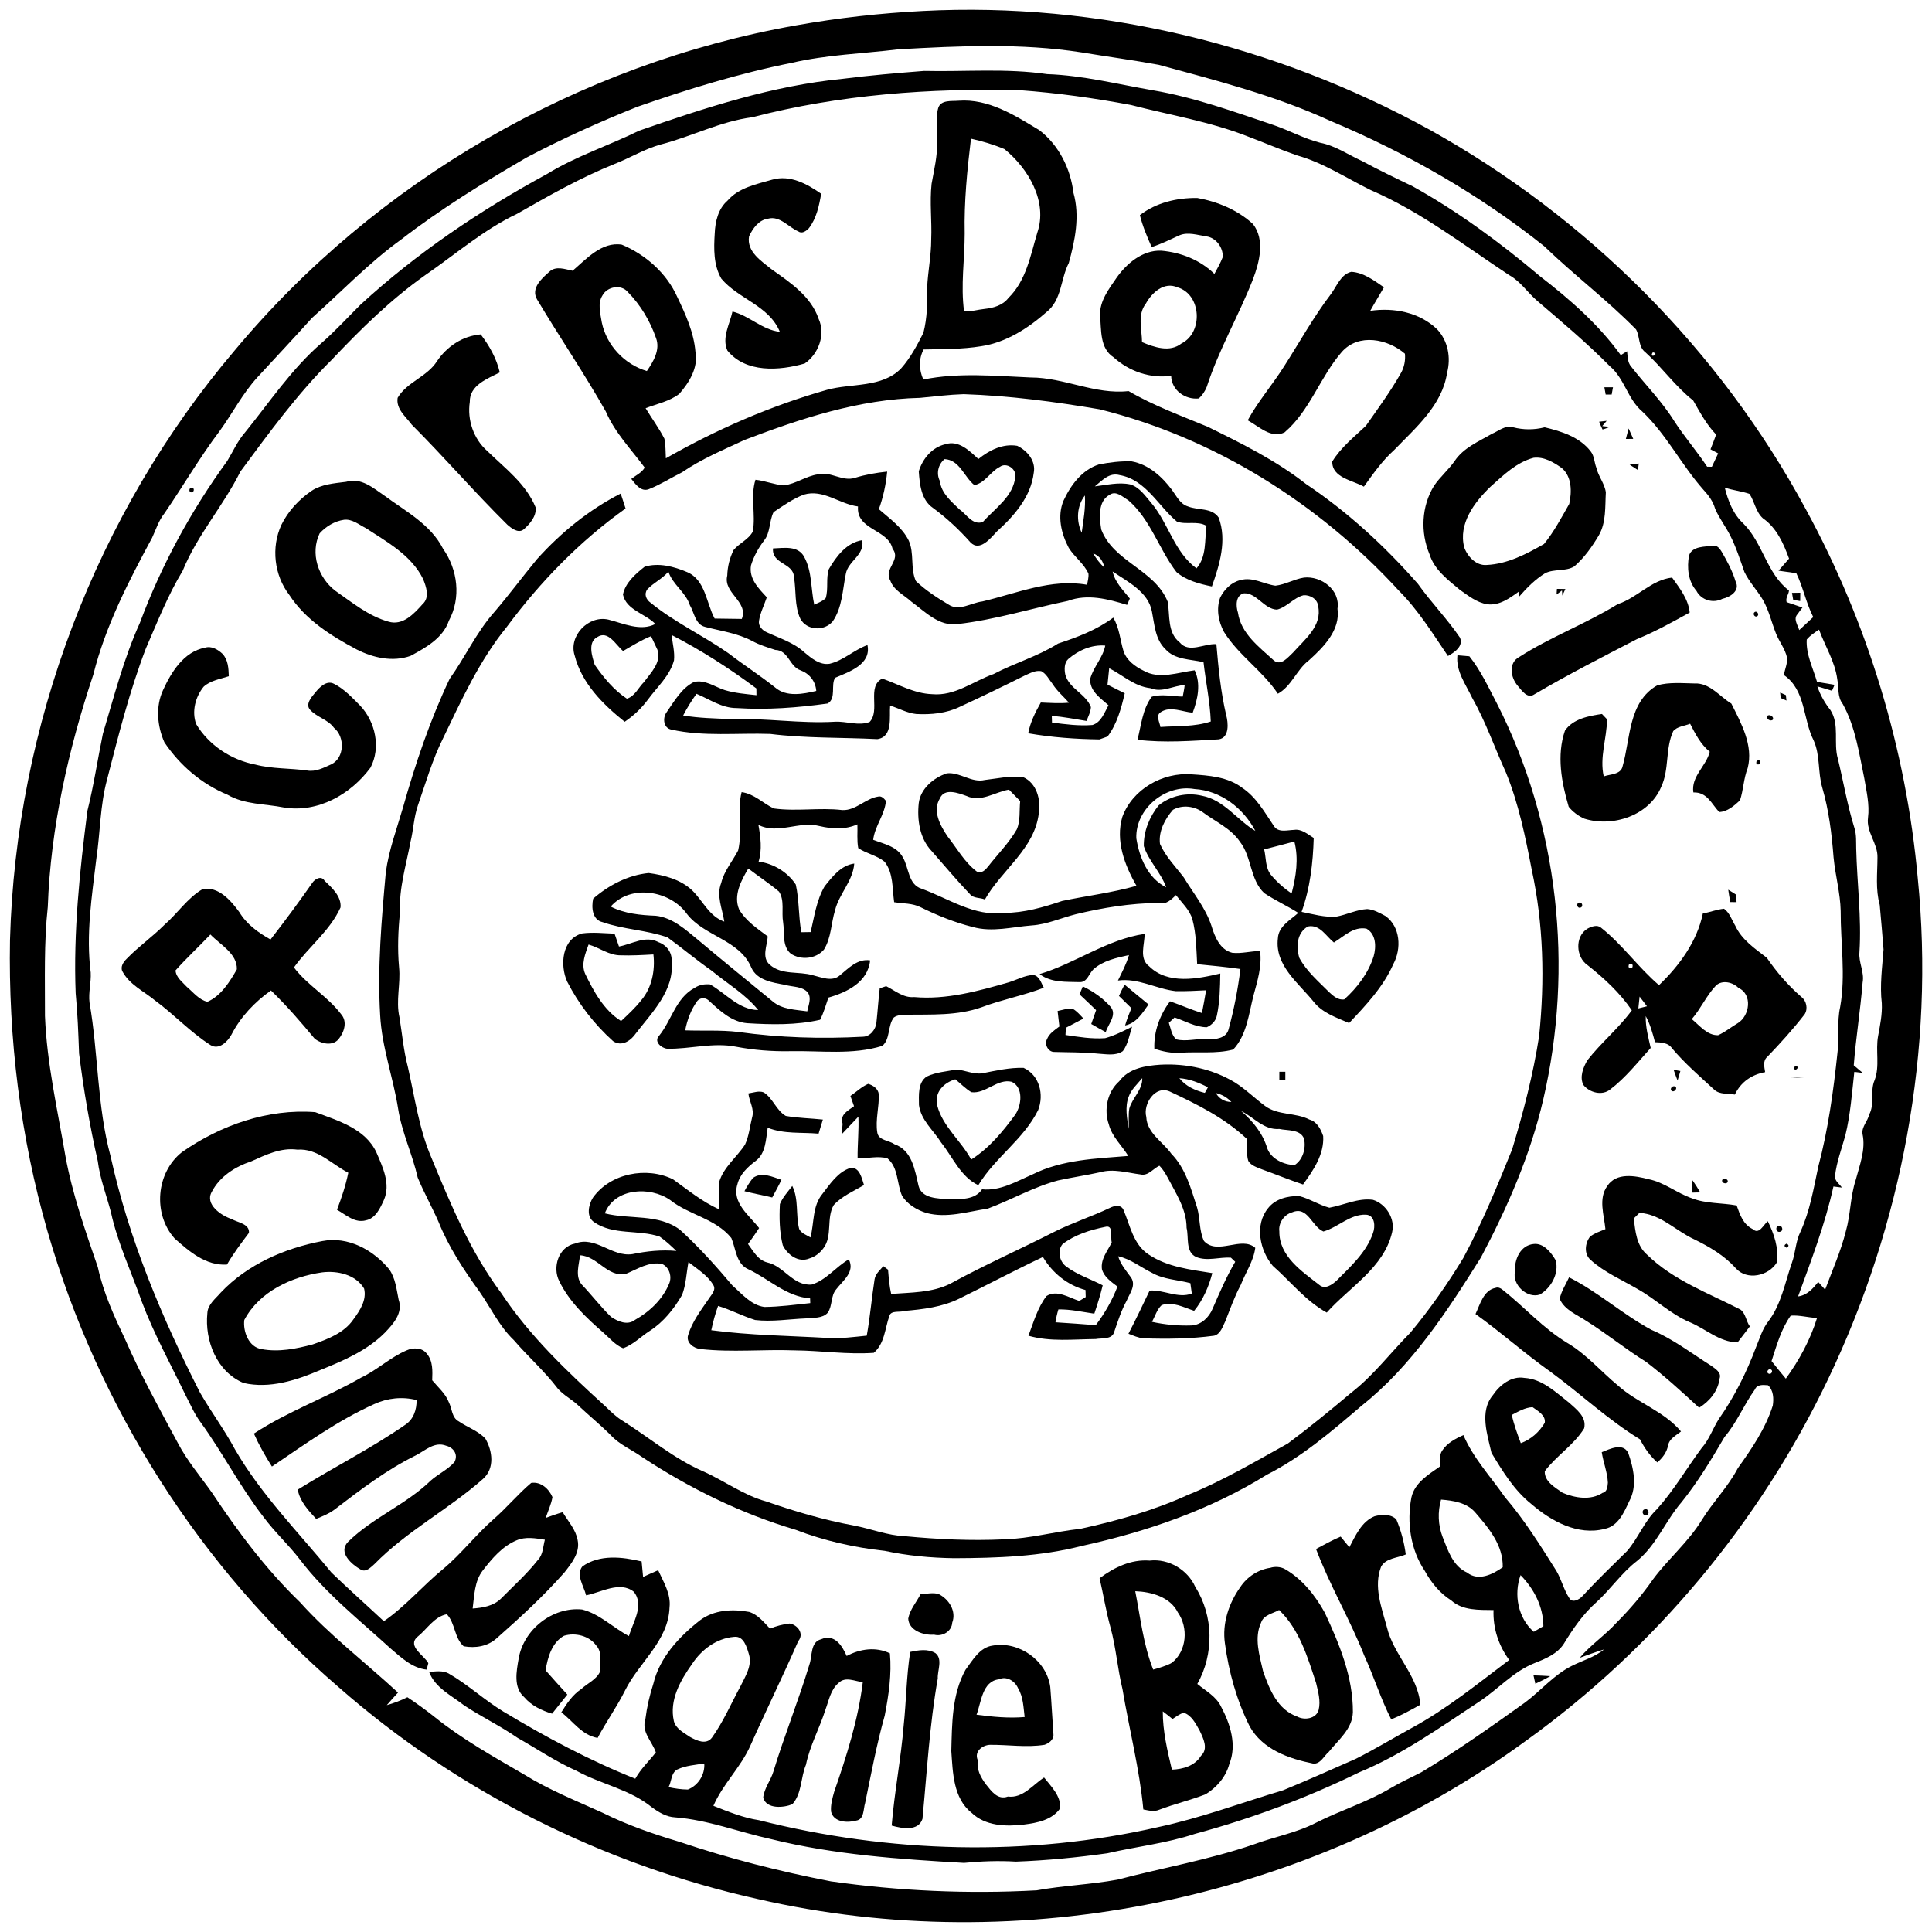 <?xml version="1.0" encoding="UTF-8" ?>
<!DOCTYPE svg PUBLIC "-//W3C//DTD SVG 1.1//EN" "http://www.w3.org/Graphics/SVG/1.1/DTD/svg11.dtd">
<svg width="968pt" height="968pt" viewBox="0 0 968 968" version="1.1" xmlns="http://www.w3.org/2000/svg">
<g id="#000000ff">
<path fill="#000000" opacity="1.00" d=" M 462.45 5.50 C 550.37 0.95 639.05 22.55 716.08 64.87 C 795.26 108.84 861.78 175.44 904.82 255.21 C 935.85 312.14 955.06 375.46 960.87 440.04 C 969.48 525.73 953.08 613.41 915.95 690.98 C 881.79 762.61 829.33 825.54 764.93 871.92 C 655.75 951.87 511.49 981.78 379.57 951.47 C 302.25 934.23 229.26 897.61 169.67 845.34 C 100.28 785.56 49.23 705.02 23.84 617.07 C 10.18 569.71 4.13 520.24 5.01 470.99 C 7.92 363.64 47.99 257.50 117.58 175.59 C 188.41 90.61 289.93 31.96 398.85 12.71 C 419.87 8.97 441.13 6.59 462.45 5.50 M 450.17 24.70 C 432.32 26.87 414.21 27.40 396.65 31.49 C 370.34 36.75 344.64 44.67 319.34 53.49 C 300.45 61.06 281.85 69.41 263.85 78.91 C 242.23 91.52 220.82 104.67 201.00 120.00 C 184.87 131.62 171.12 146.12 156.31 159.31 C 147.34 169.33 138.09 179.10 129.00 189.01 C 121.50 197.17 116.48 207.14 109.99 216.05 C 100.00 229.25 91.72 243.63 82.34 257.26 C 79.46 260.88 78.13 265.32 76.20 269.45 C 64.39 291.31 52.84 313.67 46.78 337.91 C 34.23 375.54 25.36 414.69 23.94 454.43 C 21.96 472.56 22.58 490.80 22.53 509.00 C 23.45 532.74 28.80 555.96 32.79 579.31 C 36.27 598.34 42.75 616.63 49.01 634.89 C 51.75 647.62 57.20 659.52 62.77 671.22 C 70.54 688.95 79.91 705.92 89.09 722.96 C 93.75 731.90 100.35 739.60 106.15 747.80 C 119.15 767.38 133.33 786.36 150.27 802.72 C 165.20 819.35 183.05 832.92 199.42 848.05 C 197.53 850.13 195.62 852.20 193.80 854.34 C 197.36 853.34 200.81 852.03 204.12 850.38 C 208.81 853.47 213.35 856.78 217.76 860.28 C 231.70 871.50 247.41 880.23 262.82 889.22 C 275.17 896.86 288.70 902.27 301.89 908.25 C 314.17 914.36 327.16 918.89 340.29 922.79 C 365.13 931.16 390.59 937.65 416.32 942.63 C 450.41 947.47 484.99 949.01 519.38 947.13 C 532.83 944.71 546.53 944.23 559.95 941.76 C 582.64 935.81 605.82 931.78 628.05 924.17 C 638.40 920.32 649.41 918.39 659.29 913.30 C 671.61 907.03 684.97 902.98 696.88 895.86 C 701.80 892.93 707.05 890.60 712.13 887.97 C 730.05 877.25 747.10 865.16 764.08 853.03 C 772.03 847.09 778.51 839.17 787.51 834.68 C 792.90 831.95 798.93 830.35 803.66 826.43 C 799.55 827.66 795.53 829.18 791.50 830.62 C 797.02 824.07 804.26 819.32 809.98 812.97 C 816.70 806.25 822.85 799.01 828.28 791.21 C 835.89 780.98 845.87 772.65 852.57 761.72 C 858.13 752.65 865.79 745.04 870.74 735.57 C 877.70 725.84 884.58 715.77 888.22 704.27 C 888.77 700.80 888.59 696.53 885.81 694.06 C 883.22 693.87 880.38 693.56 879.26 696.19 C 873.75 703.85 870.23 712.78 864.06 719.98 C 857.47 731.21 850.74 742.41 842.57 752.59 C 834.45 761.95 829.95 774.19 820.15 782.13 C 812.44 788.07 806.97 796.28 799.82 802.81 C 793.15 808.69 788.12 816.07 783.51 823.61 C 780.23 828.67 774.40 831.07 769.03 833.20 C 758.18 837.45 750.45 846.55 740.83 852.80 C 721.51 865.53 702.50 879.13 680.99 888.01 C 654.63 900.90 627.05 911.18 598.72 918.83 C 584.43 923.57 569.43 925.20 554.82 928.56 C 539.63 930.69 524.33 932.18 509.01 932.74 C 500.32 932.22 491.64 932.53 482.99 933.38 C 450.61 931.53 418.01 929.30 386.43 921.49 C 370.35 918.00 354.82 911.84 338.30 910.57 C 333.89 910.38 330.05 908.02 326.58 905.50 C 315.55 896.47 301.09 893.99 288.81 887.22 C 278.46 882.64 269.10 876.26 259.28 870.70 C 250.70 864.74 241.23 860.23 232.55 854.46 C 226.19 849.47 218.03 845.73 214.99 837.67 C 218.20 837.48 221.67 836.86 224.66 838.41 C 234.42 844.00 242.68 851.81 252.30 857.62 C 273.45 870.35 295.36 882.04 318.30 891.20 C 321.02 886.27 325.18 882.40 328.60 878.01 C 326.71 872.45 321.26 867.84 323.35 861.41 C 324.11 855.35 325.47 849.40 327.35 843.62 C 330.50 830.38 340.37 819.93 350.78 811.78 C 357.79 806.56 367.04 806.07 375.36 807.63 C 379.78 808.98 382.70 812.82 385.80 816.00 C 388.95 814.69 392.22 813.84 395.61 813.44 C 399.46 814.02 403.14 818.40 399.93 822.29 C 392.23 839.95 383.70 857.22 375.88 874.83 C 371.03 885.61 362.13 893.94 357.44 904.79 C 364.86 907.70 372.30 910.79 380.24 911.98 C 445.53 928.48 514.77 930.42 580.53 915.39 C 601.80 910.82 622.19 903.19 642.99 896.95 C 655.19 891.96 667.21 886.53 679.29 881.24 C 688.89 876.41 698.10 870.83 707.53 865.66 C 724.97 856.19 740.37 843.58 756.16 831.70 C 750.81 824.40 747.98 815.76 748.31 806.70 C 741.12 806.59 732.84 807.05 727.11 801.85 C 721.41 798.27 717.09 792.94 713.89 787.10 C 706.70 776.45 704.77 762.70 707.17 750.27 C 708.80 742.92 715.65 738.83 721.38 734.82 C 721.58 732.11 720.96 729.04 722.66 726.71 C 725.11 722.95 729.27 720.83 733.21 719.02 C 738.16 730.60 746.89 739.84 753.98 750.07 C 763.79 761.52 771.79 774.34 779.80 787.07 C 782.37 791.43 783.48 796.52 786.30 800.75 C 787.76 803.35 791.24 801.44 792.76 799.80 C 799.96 791.97 807.61 784.60 815.19 777.14 C 820.84 770.64 823.86 762.15 830.17 756.16 C 838.66 746.73 845.05 735.68 852.59 725.52 C 856.37 721.28 858.17 715.78 861.16 711.03 C 868.98 699.92 875.07 687.66 879.85 674.96 C 881.70 670.56 883.01 665.82 886.02 662.02 C 892.51 653.48 894.34 642.62 897.81 632.71 C 899.67 627.61 899.64 621.99 902.12 617.09 C 906.81 606.79 908.69 595.55 911.02 584.55 C 915.98 565.88 918.62 546.64 920.64 527.46 C 921.66 519.85 920.29 512.09 921.98 504.57 C 924.83 488.62 922.17 472.50 922.25 456.46 C 922.06 447.38 919.54 438.61 918.69 429.62 C 917.78 417.83 916.33 405.96 913.01 394.59 C 910.74 386.84 912.06 378.46 908.69 370.96 C 903.24 360.23 904.82 345.76 893.79 338.22 C 894.24 335.29 895.71 332.40 895.35 329.38 C 894.38 325.08 891.52 321.59 889.89 317.56 C 887.63 311.92 886.33 305.87 883.29 300.57 C 880.40 295.74 876.44 291.61 873.99 286.53 C 871.84 280.33 869.81 274.05 866.84 268.19 C 864.52 263.66 861.36 259.58 859.34 254.90 C 858.32 251.23 856.08 248.22 853.56 245.48 C 842.46 233.02 835.02 217.72 822.82 206.18 C 815.47 199.94 813.96 189.65 806.56 183.45 C 795.09 171.86 782.60 161.36 770.23 150.76 C 765.35 146.62 761.85 140.96 756.12 137.83 C 733.51 122.89 711.80 106.02 686.77 95.23 C 674.59 89.26 663.12 81.57 649.96 77.89 C 641.65 75.03 633.59 71.52 625.37 68.43 C 606.43 60.94 586.24 57.67 566.60 52.59 C 548.21 49.13 529.64 46.55 510.97 45.19 C 466.02 44.12 420.59 47.36 376.97 58.74 C 360.98 60.77 346.57 68.40 331.09 72.38 C 323.01 74.59 315.83 79.06 308.06 82.09 C 291.04 88.93 275.05 97.98 259.16 107.08 C 242.32 115.06 228.19 127.46 212.94 137.94 C 195.74 150.09 180.68 164.99 166.24 180.24 C 149.03 197.23 134.79 216.90 120.43 236.29 C 111.90 253.46 98.83 268.04 91.56 285.90 C 84.08 298.28 78.80 311.74 73.06 324.95 C 64.91 346.26 59.35 368.41 53.67 390.46 C 50.13 403.42 50.25 416.94 48.28 430.15 C 46.03 449.06 42.98 468.23 45.45 487.28 C 45.73 492.29 44.24 497.28 44.85 502.29 C 49.30 527.86 48.60 554.20 55.42 579.39 C 64.53 620.83 81.06 660.09 100.23 697.78 C 105.78 707.44 112.49 716.38 117.75 726.22 C 130.92 748.98 149.55 767.70 166.09 787.92 C 174.67 796.20 183.60 804.14 192.32 812.29 C 203.26 804.74 211.83 794.46 222.08 786.08 C 231.16 778.50 238.35 769.01 247.23 761.22 C 253.87 755.49 259.45 748.62 266.15 742.99 C 271.01 742.22 275.06 746.00 276.80 750.11 C 276.19 753.70 274.58 757.05 273.41 760.51 C 276.24 759.52 279.04 758.48 281.92 757.66 C 284.61 762.19 288.49 766.33 289.42 771.65 C 290.74 777.90 286.41 783.22 282.82 787.82 C 272.35 799.67 260.68 810.41 248.83 820.86 C 244.29 824.93 238.22 825.88 232.32 824.84 C 227.58 820.68 228.17 813.36 223.88 808.79 C 217.48 810.01 213.90 816.38 209.11 820.16 C 203.85 824.81 212.69 829.54 214.61 833.31 C 214.32 834.38 214.04 835.46 213.76 836.55 C 206.53 835.75 201.15 830.59 195.89 826.12 C 180.23 811.80 163.36 798.55 150.40 781.56 C 144.69 774.02 137.61 767.64 132.00 760.02 C 120.31 744.96 111.60 727.88 100.41 712.48 C 97.31 708.36 95.36 703.51 92.95 699.00 C 85.45 683.44 77.11 668.31 71.02 652.12 C 65.82 637.22 58.93 622.82 55.57 607.33 C 53.33 598.80 50.07 590.52 48.98 581.72 C 44.93 563.94 41.88 545.93 39.62 527.83 C 39.25 517.76 38.88 507.67 37.91 497.63 C 36.73 467.06 39.92 436.49 43.80 406.20 C 47.00 393.47 48.90 380.47 51.55 367.63 C 57.16 348.92 62.01 329.89 70.09 312.05 C 80.86 283.16 95.72 255.83 113.88 230.93 C 116.77 226.17 119.02 220.97 122.71 216.74 C 135.07 201.50 146.06 184.90 160.98 171.98 C 167.91 165.92 174.13 159.13 180.63 152.64 C 208.78 126.78 240.64 105.34 274.17 87.12 C 288.68 78.20 304.98 72.97 320.19 65.48 C 353.32 53.97 387.07 42.91 422.16 39.49 C 435.73 37.76 449.37 36.59 463.01 35.53 C 483.56 36.00 504.24 34.13 524.67 37.13 C 542.65 37.76 560.18 42.23 577.84 45.27 C 598.60 48.81 618.42 56.02 638.31 62.72 C 646.10 65.41 653.41 69.46 661.43 71.51 C 669.07 72.98 675.50 77.52 682.47 80.70 C 690.79 85.17 699.29 89.27 707.81 93.35 C 730.61 106.06 751.69 121.58 771.60 138.42 C 786.54 149.94 800.96 162.58 812.06 177.94 C 813.11 177.28 814.16 176.63 815.22 175.99 C 815.54 178.61 815.41 181.56 817.27 183.68 C 824.43 192.87 832.78 201.18 838.94 211.12 C 844.03 218.96 850.17 226.04 855.33 233.83 C 855.92 233.84 857.11 233.87 857.71 233.88 C 858.76 231.64 859.81 229.41 860.86 227.17 C 859.58 226.48 858.30 225.80 857.03 225.13 C 858.03 222.69 858.94 220.22 859.85 217.74 C 855.02 212.77 851.76 206.58 848.34 200.65 C 839.38 193.63 832.84 184.15 824.43 176.54 C 820.74 173.81 821.75 168.73 819.72 165.07 C 805.24 150.25 788.59 137.79 773.71 123.37 C 741.18 97.44 704.76 76.57 666.41 60.50 C 638.99 47.89 609.65 40.38 580.63 32.48 C 567.75 30.11 554.76 28.39 541.85 26.24 C 511.52 21.53 480.69 22.99 450.17 24.70 M 828.12 176.53 C 825.82 179.97 832.04 177.31 828.12 176.53 M 864.16 244.27 C 865.83 250.95 868.36 257.61 873.56 262.38 C 883.31 272.11 885.18 287.38 896.34 295.87 C 896.22 297.90 894.52 299.41 895.16 301.69 C 897.79 302.58 900.43 303.46 903.10 304.39 C 902.25 305.49 901.41 306.59 900.63 307.72 C 898.36 310.07 900.78 313.18 901.47 315.69 C 903.84 313.55 906.15 311.35 908.50 309.17 C 904.92 302.15 903.47 294.28 900.02 287.19 C 897.07 286.78 894.00 286.33 891.10 285.93 C 892.87 283.93 894.62 281.90 896.38 279.88 C 893.60 272.25 890.18 264.48 883.27 259.67 C 879.69 256.45 879.11 251.36 876.58 247.48 C 872.57 246.02 868.20 245.73 864.16 244.27 M 905.24 320.44 C 904.81 327.86 908.38 334.68 910.40 341.65 C 913.29 342.12 916.25 342.61 919.18 343.12 C 918.74 344.11 918.32 345.10 917.90 346.10 C 915.46 345.36 913.02 344.59 910.57 343.90 C 912.00 348.25 914.31 352.20 917.12 355.78 C 921.86 363.11 918.49 372.29 920.86 380.25 C 923.66 391.83 925.62 403.61 929.18 415.00 C 930.20 418.31 929.93 421.82 930.03 425.24 C 930.44 442.51 932.75 459.77 931.65 477.05 C 931.15 482.23 934.22 487.10 933.24 492.26 C 932.13 506.13 929.89 519.88 928.80 533.76 C 930.28 535.03 931.79 536.28 933.29 537.55 C 931.88 537.37 930.47 537.19 929.08 537.04 C 927.90 547.67 927.14 558.40 924.60 568.83 C 922.75 575.56 920.20 582.18 919.41 589.16 C 919.13 591.65 921.61 593.16 922.87 595.01 C 921.44 594.82 920.03 594.65 918.62 594.48 C 914.45 613.33 907.50 631.44 900.91 649.56 C 905.45 648.95 908.34 645.65 910.98 642.30 C 912.14 643.57 913.29 644.87 914.45 646.17 C 918.07 636.46 922.31 626.96 924.84 616.88 C 927.23 608.52 927.04 599.64 929.74 591.35 C 931.70 583.84 934.89 576.05 933.19 568.17 C 932.65 564.60 935.82 561.71 936.53 558.43 C 939.44 553.07 936.83 546.74 939.23 541.25 C 941.97 534.11 939.61 526.36 941.01 519.02 C 942.01 513.61 943.13 508.16 942.85 502.63 C 941.80 493.67 943.05 484.69 943.72 475.75 C 943.10 468.29 942.54 460.82 941.81 453.37 C 939.64 445.64 940.66 437.55 940.68 429.65 C 940.91 422.64 934.96 416.85 935.94 409.74 C 936.80 403.08 935.15 396.43 934.07 389.91 C 931.42 377.27 929.65 364.19 923.29 352.72 C 920.47 349.10 921.41 344.52 920.55 340.35 C 919.38 331.44 914.44 323.77 911.40 315.46 C 909.21 316.94 906.92 318.37 905.24 320.44 M 897.22 659.18 C 892.37 665.95 890.16 674.14 887.61 681.96 C 889.93 684.89 892.36 687.84 894.76 690.75 C 901.48 681.49 907.02 671.33 910.40 660.37 C 905.99 660.15 901.63 658.86 897.22 659.18 M 887.14 686.13 C 885.82 685.61 884.72 687.81 886.25 688.26 C 887.58 688.84 888.64 686.56 887.14 686.13 M 722.02 751.35 C 720.27 757.55 720.49 764.05 722.81 770.12 C 725.48 776.82 727.95 784.71 735.06 787.91 C 740.70 792.39 747.91 788.83 752.92 785.25 C 753.19 774.18 745.91 765.63 739.17 757.81 C 734.96 752.86 728.11 751.82 722.02 751.35 M 258.84 771.75 C 251.67 774.74 246.50 780.89 241.86 786.90 C 237.67 792.31 237.69 799.44 236.81 805.93 C 241.84 805.56 247.22 804.70 250.98 800.99 C 257.27 794.63 263.99 788.61 269.53 781.56 C 272.14 778.89 272.08 774.72 273.00 771.44 C 268.34 770.73 263.32 769.81 258.84 771.75 M 761.85 789.19 C 758.36 798.83 760.55 810.74 768.47 817.59 C 770.06 816.64 771.67 815.70 773.29 814.78 C 773.23 805.01 768.59 796.04 761.85 789.19 M 367.80 820.12 C 358.98 820.85 351.45 826.52 346.73 833.74 C 340.90 841.96 335.25 851.81 337.63 862.34 C 338.64 866.26 342.64 868.12 345.70 870.27 C 348.93 872.06 353.79 874.38 356.65 870.70 C 362.41 862.69 366.31 853.53 371.00 844.89 C 373.38 840.00 376.96 834.57 375.26 828.92 C 374.16 825.23 372.66 819.54 367.80 820.12 M 339.41 886.55 C 336.17 888.15 336.49 892.78 334.96 895.43 C 338.15 896.12 341.36 896.60 344.64 896.62 C 349.83 894.59 353.27 889.12 352.86 883.57 C 348.33 884.30 343.62 884.59 339.41 886.55 Z" />
<path fill="#000000" opacity="1.00" d=" M 470.09 54.08 C 471.40 49.86 477.06 50.77 480.31 50.46 C 495.36 49.36 508.50 57.81 520.82 65.28 C 530.54 72.73 536.39 84.53 537.83 96.58 C 541.13 108.18 538.65 120.47 535.49 131.80 C 531.33 139.86 532.03 150.32 524.35 156.34 C 515.07 164.52 504.00 171.64 491.56 173.48 C 482.05 175.05 472.36 174.88 462.77 175.10 C 460.23 179.80 460.44 185.36 462.62 190.16 C 480.32 186.55 498.56 188.38 516.46 189.13 C 533.14 189.13 548.76 197.84 565.45 195.94 C 578.02 203.29 591.71 208.26 605.10 213.83 C 622.16 222.21 639.38 230.75 654.40 242.54 C 675.25 256.51 693.91 273.67 710.43 292.52 C 717.02 301.83 725.09 310.03 731.49 319.47 C 733.37 323.79 728.69 326.89 725.47 328.68 C 717.85 317.43 710.61 305.71 700.97 296.03 C 660.98 252.36 608.64 219.46 550.99 205.09 C 528.46 201.25 505.72 198.25 482.85 197.49 C 475.53 197.72 468.25 198.65 460.96 199.34 C 430.56 200.03 401.29 209.65 373.14 220.40 C 362.47 225.37 351.52 229.91 341.78 236.61 C 336.20 239.40 330.88 242.81 325.06 245.10 C 321.16 246.60 318.37 242.57 316.30 239.95 C 318.58 238.16 321.51 236.88 323.01 234.28 C 316.24 225.13 308.08 216.80 303.54 206.20 C 292.74 187.05 280.29 168.84 269.05 149.96 C 265.89 144.42 271.38 139.56 275.21 136.18 C 278.49 133.06 283.09 134.89 286.90 135.66 C 293.80 129.74 301.51 120.98 311.55 122.58 C 323.44 127.55 334.01 136.87 339.32 148.76 C 343.51 157.54 347.67 166.57 348.45 176.43 C 349.88 184.34 345.30 191.64 340.34 197.34 C 335.45 201.12 329.15 202.33 323.48 204.53 C 326.55 209.66 330.16 214.48 332.89 219.82 C 333.55 223.02 333.43 226.37 333.62 229.63 C 359.06 215.12 386.11 203.35 414.31 195.33 C 426.55 191.92 441.98 194.45 451.53 184.54 C 456.18 179.27 459.53 173.00 462.66 166.75 C 464.57 159.35 464.70 151.60 464.53 143.99 C 464.93 135.96 466.57 128.02 466.57 119.96 C 466.97 110.68 465.74 101.37 466.76 92.10 C 468.00 85.11 469.72 78.13 469.55 70.98 C 469.98 65.38 468.53 59.56 470.09 54.08 M 486.49 69.48 C 484.59 85.24 483.00 101.12 483.35 117.02 C 483.35 129.98 481.27 143.06 483.04 155.97 C 486.53 156.22 489.91 155.11 493.36 154.77 C 497.77 154.30 502.45 152.98 505.26 149.27 C 514.15 140.61 516.30 128.02 519.70 116.64 C 525.09 101.00 515.18 84.42 503.32 74.74 C 497.91 72.42 492.23 70.76 486.49 69.48 M 301.90 147.94 C 299.27 151.98 300.84 157.18 301.52 161.55 C 303.88 173.02 312.88 182.57 324.09 185.91 C 327.35 181.21 330.91 175.23 328.68 169.36 C 325.74 160.85 320.94 152.80 314.62 146.38 C 311.32 142.29 304.28 143.53 301.90 147.94 Z" />
<path fill="#000000" opacity="1.00" d=" M 386.93 90.01 C 395.89 87.46 404.37 92.13 411.44 97.08 C 410.40 103.09 409.10 109.36 405.31 114.31 C 404.05 115.68 401.87 117.29 400.05 115.97 C 395.10 113.89 390.76 107.94 384.81 109.57 C 380.13 110.18 377.21 114.43 375.31 118.36 C 373.96 126.21 381.70 130.92 386.83 135.12 C 396.06 141.61 406.39 148.56 410.16 159.76 C 413.79 167.62 410.08 177.40 403.20 182.12 C 390.51 185.80 373.66 186.97 364.44 175.63 C 361.56 169.18 365.62 162.42 366.99 156.09 C 375.51 158.19 381.84 165.29 390.74 166.26 C 385.24 152.99 370.03 149.91 361.40 139.60 C 357.46 132.74 357.62 124.65 358.10 117.03 C 358.33 111.09 359.82 104.57 364.52 100.52 C 370.15 93.96 379.04 92.31 386.93 90.01 Z" />
<path fill="#000000" opacity="1.00" d=" M 571.12 107.79 C 579.31 101.49 589.67 99.08 599.88 99.19 C 610.04 101.00 620.10 105.19 627.77 112.23 C 633.92 120.13 631.03 131.29 627.82 139.82 C 620.69 158.10 610.67 175.15 604.62 193.85 C 603.74 196.04 602.39 198.09 600.61 199.65 C 593.89 200.36 586.96 195.59 586.79 188.30 C 576.28 189.73 565.78 186.11 557.96 179.03 C 550.92 174.53 551.86 165.20 551.15 157.94 C 550.94 150.84 555.54 144.84 559.35 139.30 C 564.42 132.04 572.47 125.21 581.84 125.60 C 591.70 126.46 601.32 130.23 608.46 137.24 C 609.97 134.49 611.50 131.75 612.64 128.82 C 612.87 124.02 609.33 119.09 604.41 118.43 C 600.03 117.79 595.14 116.06 590.85 117.94 C 586.28 120.01 581.82 122.28 577.03 123.78 C 574.70 118.58 572.50 113.32 571.12 107.79 M 574.12 152.09 C 569.75 157.71 572.14 165.00 572.20 171.44 C 578.35 173.98 586.09 176.76 592.02 172.05 C 602.94 166.58 601.96 147.48 589.99 143.97 C 583.22 140.96 577.15 146.64 574.12 152.09 Z" />
<path fill="#000000" opacity="1.00" d=" M 666.94 147.21 C 669.84 143.26 671.85 137.40 677.08 136.19 C 683.23 136.56 688.49 140.56 693.41 143.95 C 691.17 147.91 688.73 151.76 686.54 155.74 C 698.38 153.99 711.20 156.45 720.04 164.98 C 725.51 170.76 727.04 179.20 725.05 186.76 C 722.59 203.11 709.32 214.29 698.51 225.50 C 692.56 230.83 687.99 237.40 683.35 243.83 C 678.01 240.72 667.32 239.44 667.52 231.24 C 671.83 224.18 678.41 218.98 684.34 213.38 C 690.42 204.68 696.75 196.11 701.96 186.84 C 703.59 183.96 704.25 180.51 703.92 177.23 C 695.32 169.78 680.73 166.83 672.33 176.30 C 661.44 188.74 656.41 205.71 643.63 216.63 C 636.88 219.99 630.79 213.60 625.15 210.60 C 630.39 200.97 637.65 192.67 643.47 183.41 C 651.22 171.30 658.20 158.67 666.94 147.21 Z" />
<path fill="#000000" opacity="1.00" d=" M 218.94 180.98 C 223.91 173.60 231.84 168.27 240.85 167.55 C 245.21 173.26 248.76 179.52 250.41 186.59 C 244.18 189.80 235.24 192.96 235.39 201.39 C 234.03 210.34 237.26 219.91 244.08 225.91 C 252.98 234.62 263.52 242.33 268.38 254.25 C 268.81 258.76 265.45 262.54 262.29 265.31 C 259.57 267.39 256.10 264.57 254.15 262.84 C 237.73 246.61 222.60 229.07 206.26 212.73 C 203.29 208.69 198.38 204.99 199.23 199.33 C 203.93 191.34 214.03 188.79 218.94 180.98 Z" />
<path fill="#000000" opacity="1.00" d=" M 803.84 194.03 C 805.27 194.03 806.71 194.03 808.16 194.03 C 807.93 195.24 807.71 196.46 807.50 197.67 C 806.49 197.67 805.49 197.67 804.50 197.67 C 804.27 196.46 804.05 195.24 803.84 194.03 Z" />
<path fill="#000000" opacity="1.00" d=" M 801.22 211.29 C 802.17 211.18 804.06 210.97 805.01 210.86 C 804.25 211.72 803.50 212.60 802.78 213.48 C 804.03 213.60 805.30 213.74 806.57 213.89 C 805.36 214.36 804.18 214.90 802.92 215.19 C 802.27 213.92 801.76 212.59 801.22 211.29 Z" />
<path fill="#000000" opacity="1.00" d=" M 747.51 217.36 C 750.86 215.97 754.21 212.88 758.09 214.08 C 763.32 215.44 768.70 215.43 773.92 214.10 C 782.35 216.11 791.44 218.96 796.96 226.13 C 798.86 228.49 798.76 231.64 799.83 234.35 C 800.81 238.68 803.98 242.26 804.58 246.68 C 804.16 253.85 804.81 261.68 801.10 268.16 C 797.72 273.87 793.80 279.41 788.77 283.79 C 784.42 286.45 778.63 284.89 774.13 287.22 C 769.14 290.31 765.00 294.49 761.18 298.88 C 761.12 298.27 761.00 297.04 760.94 296.43 C 756.31 299.76 751.26 303.52 745.15 302.75 C 739.93 301.92 735.62 298.45 731.43 295.51 C 725.49 290.54 718.65 285.46 716.25 277.72 C 711.61 266.71 712.21 253.63 718.48 243.43 C 721.54 238.92 725.77 235.39 728.88 230.92 C 733.28 224.34 740.90 221.20 747.51 217.36 M 768.35 229.38 C 759.76 231.66 753.26 238.10 746.81 243.83 C 738.76 251.59 730.55 262.37 733.65 274.33 C 735.33 278.91 739.69 283.57 744.95 283.06 C 755.30 282.58 764.80 277.58 773.60 272.56 C 778.59 266.46 782.34 259.32 786.24 252.48 C 787.57 246.45 787.62 238.84 782.50 234.51 C 778.47 231.62 773.52 228.71 768.35 229.38 Z" />
<path fill="#000000" opacity="1.00" d=" M 814.62 219.94 C 815.05 218.18 815.50 216.43 815.99 214.68 C 816.78 216.41 817.55 218.14 818.31 219.89 C 817.39 219.91 815.54 219.93 814.62 219.94 Z" />
<path fill="#000000" opacity="1.00" d=" M 473.65 222.59 C 480.32 220.39 485.72 225.86 490.20 229.99 C 495.65 225.58 502.44 222.15 509.66 223.37 C 514.67 225.77 519.13 230.98 517.93 236.99 C 516.48 248.97 508.05 258.57 499.39 266.35 C 496.41 269.58 490.88 276.54 486.27 271.78 C 480.58 265.38 474.35 259.56 467.45 254.48 C 461.52 250.45 460.81 242.68 460.34 236.16 C 462.27 229.84 466.97 224.11 473.65 222.59 M 473.26 230.04 C 470.06 232.63 468.99 237.24 470.91 241.03 C 471.65 247.20 476.63 251.23 480.77 255.24 C 484.36 257.71 487.19 263.27 492.40 261.56 C 498.51 254.67 507.82 248.72 508.72 238.70 C 509.18 234.87 504.19 231.50 500.95 233.92 C 496.29 236.26 493.51 242.00 488.20 243.07 C 483.06 238.99 480.77 230.36 473.26 230.04 Z" />
<path fill="#000000" opacity="1.00" d=" M 550.64 232.68 C 555.99 231.65 561.49 230.98 566.97 231.16 C 575.49 232.70 582.27 238.83 587.28 245.58 C 589.52 248.60 591.29 252.55 595.19 253.73 C 600.28 255.78 607.20 254.25 610.60 259.33 C 614.84 270.69 611.06 282.92 607.20 293.83 C 600.99 292.55 594.30 290.84 589.42 286.59 C 580.65 275.15 576.48 260.27 565.33 250.65 C 562.57 249.05 559.23 245.61 555.96 247.91 C 549.91 251.16 550.87 259.72 551.76 265.28 C 557.89 281.54 578.55 285.30 585.08 301.52 C 586.24 308.41 584.78 316.93 591.09 321.89 C 595.73 327.47 603.40 322.30 609.45 322.74 C 610.46 334.65 611.63 346.57 614.35 358.23 C 615.40 362.01 616.13 369.64 610.61 370.44 C 597.07 371.20 583.43 372.28 569.91 370.66 C 571.78 363.45 572.45 355.15 577.09 349.07 C 582.06 347.60 587.45 348.92 592.59 349.01 C 592.96 347.08 593.37 345.16 593.58 343.21 C 587.77 343.52 582.25 347.24 576.35 344.79 C 568.43 343.92 562.55 338.27 555.74 334.79 C 555.44 337.53 555.16 340.27 554.90 343.03 C 557.76 344.52 560.65 345.93 563.54 347.36 C 561.79 354.89 559.65 362.78 554.92 369.02 C 553.91 369.38 551.87 370.11 550.86 370.48 C 538.93 370.32 526.92 369.46 515.16 367.40 C 516.21 361.86 518.74 356.84 521.48 351.98 C 526.17 352.19 530.90 352.52 535.59 352.07 C 532.85 348.95 529.63 346.27 527.40 342.73 C 525.61 340.51 524.33 337.64 521.70 336.27 C 518.81 335.75 516.10 337.29 513.55 338.41 C 502.78 343.79 491.95 349.05 481.02 354.07 C 474.27 357.41 466.49 358.14 459.07 357.74 C 454.45 357.27 450.35 354.87 445.98 353.53 C 445.48 359.06 447.57 369.15 439.61 370.33 C 421.70 369.43 403.71 369.95 385.88 367.72 C 369.43 367.16 352.58 369.16 336.37 365.55 C 332.40 364.81 331.90 359.78 333.93 356.95 C 337.79 351.42 341.44 344.81 347.70 341.69 C 353.32 340.39 358.07 344.15 363.16 345.77 C 368.30 347.30 373.69 347.73 379.01 348.31 C 379.00 347.47 378.98 345.77 378.97 344.93 C 365.52 334.90 351.42 325.85 336.51 318.15 C 336.95 322.36 338.12 326.58 337.70 330.83 C 335.58 338.67 329.23 344.20 324.60 350.55 C 321.39 354.88 317.45 358.62 312.98 361.63 C 302.06 352.89 291.47 342.38 287.92 328.41 C 284.77 318.67 294.77 308.16 304.78 310.43 C 312.31 312.32 320.84 316.49 328.35 312.63 C 323.35 307.43 313.76 305.65 312.13 297.90 C 313.21 292.07 318.47 287.48 322.96 283.96 C 329.95 281.79 337.67 283.83 344.24 286.62 C 353.47 290.49 353.86 302.19 358.06 309.91 C 362.58 309.97 367.13 310.04 371.67 310.10 C 375.14 301.31 362.20 297.22 364.38 288.38 C 364.52 283.87 365.58 279.60 367.55 275.58 C 370.40 272.14 375.06 270.34 377.19 266.31 C 378.73 257.74 375.89 248.83 378.51 240.38 C 383.32 240.86 387.90 242.85 392.72 243.20 C 398.74 242.47 403.81 238.52 409.83 237.66 C 416.16 236.00 422.00 241.44 428.34 239.42 C 433.61 237.80 439.04 236.85 444.51 236.29 C 443.89 242.70 442.55 249.06 440.34 255.11 C 445.76 259.84 451.94 264.13 455.26 270.74 C 458.23 277.10 455.98 284.83 458.90 291.13 C 463.72 295.71 469.41 299.44 475.13 302.83 C 480.47 306.53 486.71 301.95 492.18 301.35 C 509.40 297.32 526.63 289.75 544.66 292.99 C 544.97 291.16 545.53 289.31 545.35 287.43 C 543.14 282.36 538.32 279.10 535.47 274.47 C 531.70 267.35 529.61 258.58 532.85 250.86 C 536.45 243.07 542.11 235.39 550.64 232.68 M 548.56 243.69 C 554.46 243.04 560.37 241.45 566.32 242.72 C 571.00 244.12 573.87 248.56 576.90 252.07 C 585.50 262.28 588.34 276.59 599.48 284.76 C 604.62 278.93 603.53 270.62 604.48 263.46 C 599.84 260.77 594.42 263.06 589.69 261.35 C 580.33 253.56 574.08 240.30 560.97 238.04 C 555.63 236.60 552.19 240.83 548.56 243.69 M 402.75 247.82 C 397.27 249.90 392.41 253.36 387.58 256.59 C 385.33 261.11 386.07 266.77 382.83 270.83 C 379.97 274.56 377.68 278.72 376.29 283.22 C 375.09 289.92 380.12 294.86 384.20 299.27 C 382.88 303.19 380.93 306.95 380.28 311.07 C 379.88 313.61 381.90 315.76 384.07 316.74 C 390.56 319.77 397.74 321.92 403.09 326.91 C 406.59 329.83 410.76 333.34 415.64 332.57 C 422.64 330.97 427.92 325.56 434.63 323.20 C 436.63 332.93 425.36 336.63 418.47 339.57 C 416.11 342.98 419.15 349.96 414.68 352.48 C 399.57 354.59 384.26 355.75 369.02 354.76 C 361.63 354.78 355.51 350.35 348.96 347.62 C 346.48 351.08 344.22 354.69 342.29 358.48 C 350.16 359.80 358.18 359.96 366.14 360.27 C 383.57 359.70 400.90 362.63 418.35 361.61 C 424.11 361.30 430.19 363.83 435.70 361.74 C 441.23 356.01 434.12 343.94 442.05 340.00 C 450.24 342.85 458.06 347.51 467.01 347.80 C 478.51 348.88 487.58 341.30 497.82 337.72 C 508.39 332.14 520.03 328.87 530.14 322.44 C 539.86 319.25 549.49 315.61 557.78 309.45 C 560.86 314.57 561.22 320.65 562.93 326.26 C 564.49 330.89 568.74 333.98 572.97 336.04 C 580.93 340.57 590.17 336.85 598.57 335.85 C 601.79 342.57 600.10 350.38 597.59 357.09 C 592.42 356.68 586.48 353.65 581.74 356.71 C 578.82 358.33 581.02 361.79 581.41 364.25 C 589.80 363.65 598.53 364.21 606.64 361.50 C 606.27 351.51 604.12 341.70 603.01 331.79 C 596.48 330.21 588.60 330.67 583.84 325.17 C 578.77 320.32 578.45 312.89 577.17 306.48 C 575.36 296.52 565.07 291.54 557.47 286.34 C 558.63 291.79 562.75 295.69 566.08 299.89 C 565.61 300.94 565.16 302.00 564.71 303.07 C 555.14 300.13 544.86 297.42 535.05 301.07 C 516.63 304.86 498.58 310.52 479.85 312.67 C 470.49 314.00 463.47 306.43 456.61 301.43 C 452.99 298.10 447.78 295.80 446.08 290.88 C 442.56 284.92 451.72 280.60 447.20 274.94 C 444.93 265.02 428.94 265.64 429.89 253.75 C 420.58 252.55 412.46 244.92 402.75 247.82 M 541.96 266.92 C 542.81 260.72 543.97 254.53 543.56 248.24 C 539.46 253.55 539.15 260.94 541.96 266.92 M 547.73 277.30 C 549.25 279.94 551.14 282.36 553.37 284.47 C 552.72 281.24 550.97 278.41 547.73 277.30 M 324.28 295.34 C 322.58 297.74 323.76 300.46 325.97 301.99 C 337.97 311.79 352.18 318.36 364.85 327.20 C 372.58 333.16 380.81 338.41 388.44 344.51 C 394.10 349.37 402.41 347.72 408.98 346.18 C 408.61 341.23 405.51 337.48 401.05 335.83 C 395.47 333.90 395.10 325.78 388.43 325.63 C 384.51 324.34 380.55 323.17 376.92 321.17 C 369.57 317.25 361.23 316.17 353.28 314.09 C 348.35 312.90 347.87 306.96 345.65 303.23 C 343.52 296.62 337.04 292.95 334.88 286.40 C 331.88 290.01 327.43 291.94 324.28 295.34 M 299.24 319.19 C 294.26 321.85 296.73 329.03 297.96 333.07 C 302.37 339.42 307.57 345.79 314.10 350.06 C 318.13 348.86 319.90 344.37 322.73 341.66 C 326.09 336.98 331.47 331.99 329.39 325.53 C 328.59 323.83 326.99 320.43 326.19 318.73 C 321.26 320.72 316.77 323.54 312.19 326.18 C 308.48 323.10 304.73 315.62 299.24 319.19 M 535.21 330.22 C 533.15 332.15 533.22 335.54 533.78 338.13 C 535.77 345.10 544.09 347.65 546.58 354.27 C 546.47 356.72 545.23 358.95 544.39 361.22 C 538.60 360.28 532.83 359.15 526.98 358.66 C 527.01 359.50 527.06 361.18 527.09 362.02 C 533.80 362.90 540.57 363.79 547.34 363.25 C 551.76 361.92 553.34 357.01 555.39 353.36 C 551.39 349.79 545.79 346.15 546.25 340.03 C 547.86 334.14 552.56 329.58 553.77 323.46 C 546.92 322.89 540.31 325.81 535.21 330.22 Z" />
<path fill="#000000" opacity="1.00" d=" M 816.52 232.83 C 818.03 232.61 819.56 232.42 821.09 232.24 C 820.98 233.06 820.76 234.70 820.65 235.52 C 819.26 234.63 817.88 233.74 816.52 232.83 Z" />
<path fill="#000000" opacity="1.00" d=" M 173.45 241.40 C 180.97 239.11 186.97 244.51 192.65 248.36 C 203.26 256.22 215.77 262.69 222.01 274.98 C 229.37 285.41 231.10 299.54 224.93 310.96 C 221.92 319.77 213.37 324.45 205.69 328.62 C 196.71 331.81 186.87 329.58 178.64 325.36 C 165.83 318.55 153.01 310.48 144.95 298.06 C 137.35 288.24 135.78 274.22 140.98 262.98 C 144.35 256.09 149.72 250.32 156.00 245.99 C 161.11 242.57 167.52 242.17 173.45 241.40 M 172.37 260.42 C 167.64 261.13 163.36 263.70 160.16 267.21 C 155.33 277.25 159.41 289.41 167.97 295.97 C 176.37 301.81 184.60 308.65 194.63 311.46 C 201.80 313.65 207.42 307.53 211.71 302.72 C 215.44 299.37 213.59 294.03 211.97 290.06 C 206.09 278.16 194.01 271.60 183.33 264.62 C 179.89 262.89 176.45 259.93 172.37 260.42 Z" />
<path fill="#000000" opacity="1.00" d=" M 96.08 244.31 C 97.60 244.31 97.33 246.76 95.92 246.69 C 94.40 246.68 94.66 244.23 96.08 244.31 Z" />
<path fill="#000000" opacity="1.00" d=" M 269.09 280.10 C 281.03 266.83 295.04 255.43 310.98 247.28 C 311.84 249.78 312.60 252.22 313.43 254.77 C 290.55 271.09 270.70 291.45 253.99 314.00 C 240.30 330.77 231.28 350.62 221.96 369.98 C 216.64 380.66 213.34 392.15 209.44 403.39 C 207.34 409.34 207.18 415.74 205.67 421.84 C 203.52 433.46 199.85 445.00 200.43 456.96 C 199.49 466.15 199.10 475.40 199.95 484.63 C 200.80 492.97 198.24 501.36 200.14 509.65 C 201.49 517.97 202.21 526.42 204.36 534.60 C 207.85 549.80 209.90 565.51 216.11 579.94 C 225.81 603.50 235.77 627.35 251.13 647.88 C 265.39 669.46 284.33 687.34 303.35 704.67 C 306.08 707.32 308.82 710.03 312.13 711.98 C 325.36 720.37 337.50 730.66 351.92 737.03 C 362.76 741.75 372.43 749.16 383.95 752.29 C 398.29 757.30 412.89 761.58 427.84 764.34 C 436.39 765.95 444.63 769.33 453.40 769.69 C 469.89 771.25 486.47 772.04 503.03 771.26 C 515.94 770.95 528.46 767.36 541.26 766.00 C 559.65 761.98 577.91 756.86 595.08 749.04 C 612.58 741.96 628.85 732.31 645.32 723.20 C 656.13 715.14 666.58 706.59 676.88 697.91 C 688.15 689.21 696.72 677.73 706.68 667.68 C 716.46 655.92 725.26 643.29 733.21 630.22 C 742.61 612.68 750.22 594.24 757.66 575.80 C 763.27 557.21 768.17 538.35 771.15 519.14 C 774.01 491.34 773.39 463.04 767.43 435.67 C 764.27 419.28 760.91 402.76 754.60 387.23 C 748.88 374.69 744.38 361.57 737.56 349.55 C 734.37 342.79 729.36 336.27 730.22 328.33 C 731.71 328.45 734.71 328.70 736.20 328.82 C 741.87 335.89 745.66 344.20 749.86 352.18 C 780.91 412.94 788.63 484.74 773.19 551.04 C 766.74 578.74 755.28 604.98 742.00 630.03 C 725.13 656.91 707.40 684.30 682.28 704.27 C 667.38 717.00 652.39 729.94 634.78 738.86 C 606.48 756.42 574.61 767.43 542.20 774.51 C 521.28 779.93 499.50 780.63 478.01 780.71 C 466.36 780.54 454.72 779.47 443.32 777.03 C 428.06 775.37 412.97 772.00 398.64 766.47 C 371.37 758.39 345.62 745.75 321.89 730.15 C 316.63 726.38 310.40 723.87 305.97 719.04 C 300.78 713.86 295.09 709.23 289.77 704.22 C 286.51 701.12 282.34 699.09 279.41 695.66 C 272.80 686.97 264.57 679.75 257.48 671.49 C 250.11 664.48 245.86 655.14 240.09 646.93 C 232.21 636.05 224.74 624.69 219.72 612.18 C 216.44 604.70 212.40 597.55 209.29 590.01 C 206.65 578.35 201.36 567.43 199.49 555.58 C 197.01 539.79 191.29 524.60 190.47 508.55 C 189.07 484.68 191.17 460.81 193.31 437.05 C 194.80 425.97 198.77 415.43 201.87 404.75 C 208.10 382.71 215.44 360.86 225.27 340.15 C 233.10 329.23 238.69 316.77 247.65 306.68 C 255.07 298.04 261.83 288.87 269.09 280.10 Z" />
<path fill="#000000" opacity="1.00" d=" M 415.29 285.13 C 419.01 278.75 424.19 271.85 432.01 270.65 C 433.36 278.23 424.84 281.02 423.76 287.64 C 422.14 295.62 422.03 304.32 417.26 311.27 C 412.99 316.44 404.19 315.93 401.00 310.01 C 397.96 303.50 398.98 295.89 397.79 288.99 C 397.47 281.96 386.62 282.68 387.31 274.77 C 392.67 274.58 399.86 273.19 402.94 279.03 C 406.93 286.35 406.24 295.02 407.96 302.98 C 409.91 302.00 412.11 301.30 413.69 299.71 C 415.17 295.01 413.73 289.80 415.29 285.13 Z" />
<path fill="#000000" opacity="1.00" d=" M 858.36 273.39 C 860.33 273.09 861.67 274.86 862.57 276.35 C 865.32 281.10 868.00 285.97 869.57 291.26 C 872.08 296.07 866.68 299.24 863.00 300.02 C 858.29 302.48 852.37 300.68 849.97 296.02 C 845.76 291.19 845.17 284.33 846.27 278.28 C 847.96 273.47 854.23 274.03 858.36 273.39 Z" />
<path fill="#000000" opacity="1.00" d=" M 653.36 289.38 C 661.99 288.47 671.60 295.55 670.14 304.98 C 671.66 315.73 663.15 324.22 655.83 330.84 C 649.62 335.52 647.21 343.74 640.26 347.58 C 632.63 336.12 620.66 328.40 613.33 316.72 C 610.45 311.55 609.27 304.98 611.38 299.34 C 613.43 295.31 616.99 291.68 621.52 290.65 C 627.64 288.91 633.16 292.64 639.02 293.44 C 643.98 292.90 648.41 290.15 653.36 289.38 M 623.31 297.26 C 618.99 298.20 619.18 303.69 620.26 306.95 C 621.78 317.47 630.86 324.12 638.16 330.84 C 641.82 333.98 645.41 329.19 647.91 326.91 C 653.68 320.37 662.61 313.56 660.42 303.63 C 660.10 300.10 656.38 297.99 653.11 298.24 C 648.11 299.49 644.79 304.21 639.79 305.45 C 633.30 305.15 629.72 297.05 623.31 297.26 Z" />
<path fill="#000000" opacity="1.00" d=" M 810.53 302.70 C 820.34 299.54 827.23 290.57 837.78 289.38 C 841.58 294.73 845.89 300.08 846.60 306.89 C 837.94 311.67 829.28 316.50 820.11 320.24 C 802.88 329.17 785.57 338.00 768.84 347.84 C 765.23 350.38 762.47 345.93 760.38 343.54 C 756.87 339.46 755.66 332.16 761.14 329.19 C 776.89 319.09 794.60 312.53 810.53 302.70 Z" />
<path fill="#000000" opacity="1.00" d=" M 780.07 295.04 C 781.47 295.06 782.89 295.09 784.31 295.11 C 783.79 296.20 783.30 297.30 782.79 298.39 C 782.74 297.75 782.65 296.48 782.60 295.84 C 781.69 296.51 780.79 297.18 779.90 297.85 C 779.94 297.15 780.03 295.75 780.07 295.04 Z" />
<path fill="#000000" opacity="1.00" d=" M 897.85 297.04 C 899.23 297.02 900.62 297.00 902.02 296.98 C 901.98 298.36 901.96 299.75 901.96 301.15 C 900.78 300.94 899.61 300.74 898.46 300.54 C 898.24 299.37 898.04 298.21 897.85 297.04 Z" />
<path fill="#000000" opacity="1.00" d=" M 879.15 306.67 C 880.34 305.85 881.61 307.92 880.47 308.71 C 879.22 309.57 877.94 307.47 879.15 306.67 Z" />
<path fill="#000000" opacity="1.00" d=" M 102.65 324.53 C 105.92 323.48 109.13 325.40 111.45 327.56 C 114.30 330.56 114.52 334.90 114.64 338.81 C 110.35 340.25 105.48 340.91 102.03 344.07 C 97.88 349.16 96.00 356.47 98.27 362.77 C 104.59 373.35 115.89 380.80 127.98 383.09 C 136.46 385.31 145.32 384.83 153.95 386.06 C 158.20 386.80 162.21 384.65 165.96 382.97 C 172.69 379.72 172.90 369.17 167.34 364.67 C 164.29 360.45 158.75 359.39 155.36 355.61 C 152.82 352.84 156.22 349.03 157.97 346.98 C 160.06 344.37 163.61 340.66 167.34 342.61 C 172.46 345.17 176.45 349.54 180.45 353.54 C 188.10 361.62 190.92 374.61 185.62 384.63 C 175.76 398.00 159.23 407.41 142.17 404.57 C 132.73 402.68 122.48 403.18 113.94 398.16 C 101.01 392.81 90.10 383.45 82.34 371.88 C 78.75 363.69 77.87 353.98 81.72 345.70 C 85.86 336.68 92.11 326.53 102.65 324.53 Z" />
<path fill="#000000" opacity="1.00" d=" M 830.33 343.37 C 836.38 341.69 842.88 342.33 849.10 342.44 C 856.59 342.06 861.58 348.94 867.46 352.51 C 872.37 362.31 878.63 373.53 875.64 384.89 C 873.60 390.08 873.54 395.78 871.79 401.02 C 868.94 403.66 865.45 406.73 861.37 406.86 C 857.56 402.82 855.30 396.77 848.43 397.04 C 847.22 388.95 854.87 383.93 856.65 376.64 C 852.09 372.95 849.43 367.73 846.81 362.62 C 843.97 363.78 840.41 363.91 838.35 366.32 C 834.28 375.13 836.47 385.42 832.33 394.22 C 826.38 408.59 808.12 414.65 793.84 410.19 C 790.82 408.88 787.95 406.72 785.97 404.22 C 782.36 392.02 779.85 378.41 784.09 366.07 C 788.11 360.17 796.03 358.67 802.64 357.73 C 803.47 358.62 804.33 359.51 805.19 360.40 C 805.08 369.94 801.35 379.47 803.53 389.02 C 806.51 387.84 812.11 388.20 812.97 383.95 C 816.98 370.02 815.80 351.70 830.33 343.37 Z" />
<path fill="#000000" opacity="1.00" d=" M 891.92 347.00 C 892.87 347.42 893.82 347.85 894.79 348.28 C 894.86 348.96 895.01 350.32 895.08 351.00 C 894.11 350.57 893.15 350.14 892.21 349.72 C 892.14 349.04 891.99 347.68 891.92 347.00 Z" />
<path fill="#000000" opacity="1.00" d=" M 885.49 358.69 C 886.57 357.61 889.02 359.14 888.24 360.58 C 887.13 361.69 884.64 360.14 885.49 358.69 Z" />
<path fill="#000000" opacity="1.00" d=" M 880.17 381.17 C 881.79 380.64 882.34 381.20 881.83 382.83 C 880.19 383.35 879.64 382.79 880.17 381.17 Z" />
<path fill="#000000" opacity="1.00" d=" M 474.37 387.46 C 481.00 386.71 486.74 392.41 493.47 390.79 C 499.86 390.09 506.22 388.50 512.69 389.39 C 519.42 392.43 521.55 400.58 520.48 407.42 C 518.40 425.35 501.82 435.87 493.46 450.69 C 491.08 449.64 487.83 450.23 486.01 448.04 C 479.29 441.03 473.09 433.56 466.68 426.28 C 460.75 420.00 459.43 410.59 460.34 402.33 C 461.27 395.08 467.79 389.68 474.37 387.46 M 484.24 398.80 C 480.10 397.32 473.23 394.69 470.95 399.97 C 467.02 406.35 471.15 413.76 474.84 419.18 C 479.54 425.14 483.24 432.00 489.40 436.67 C 491.74 437.94 493.76 435.82 495.09 434.13 C 499.90 427.94 505.53 422.37 509.45 415.55 C 511.36 411.10 510.62 406.05 511.15 401.38 C 509.26 399.46 507.38 397.55 505.52 395.63 C 498.44 396.84 491.43 402.19 484.24 398.80 Z" />
<path fill="#000000" opacity="1.00" d=" M 562.32 409.32 C 567.39 395.44 582.50 386.85 597.00 387.97 C 605.68 388.53 615.09 389.20 622.30 394.66 C 629.40 399.34 633.59 406.94 638.23 413.81 C 640.40 417.38 645.03 415.88 648.43 415.80 C 652.21 415.24 655.23 418.02 658.22 419.85 C 657.86 432.39 656.42 445.00 652.14 456.88 C 657.89 458.04 663.65 459.73 669.60 459.26 C 674.80 458.29 679.67 455.77 685.02 455.47 C 688.29 455.70 691.24 457.41 694.10 458.92 C 701.71 464.24 702.27 475.40 698.11 483.04 C 693.10 494.45 684.39 503.63 675.95 512.59 C 669.59 509.81 662.58 507.55 658.15 501.86 C 650.57 492.46 638.63 483.72 640.27 470.13 C 640.57 464.08 646.52 461.00 650.49 457.39 C 644.93 453.87 638.90 451.14 633.43 447.49 C 626.18 440.63 627.26 429.41 621.26 421.75 C 616.71 415.05 609.18 411.80 602.88 407.13 C 598.58 403.88 592.49 403.08 587.71 405.73 C 583.68 410.33 580.39 416.50 581.19 422.83 C 584.00 429.20 588.99 434.20 593.15 439.68 C 597.94 447.63 604.05 454.93 606.98 463.87 C 608.61 469.29 611.24 475.89 617.40 477.38 C 622.05 477.90 626.68 476.52 631.35 476.50 C 632.34 484.15 630.01 491.50 628.05 498.77 C 625.69 507.98 624.69 518.60 617.89 525.85 C 609.40 528.12 600.10 526.81 591.33 527.48 C 586.91 527.76 582.55 526.83 578.37 525.46 C 578.03 516.69 581.11 508.59 586.20 501.68 C 591.57 503.55 596.78 505.85 602.21 507.57 C 603.01 503.79 603.62 499.96 604.29 496.17 C 599.20 496.41 594.10 496.71 589.02 496.59 C 579.22 495.47 570.24 489.88 560.13 491.27 C 562.16 487.10 564.37 483.00 565.66 478.52 C 559.44 479.90 552.71 481.27 547.83 485.66 C 545.62 487.77 544.73 492.14 541.08 492.07 C 534.15 491.84 526.73 492.48 520.87 488.05 C 538.90 482.63 554.64 470.67 573.47 467.92 C 573.57 473.17 570.51 480.26 575.80 484.17 C 585.18 493.44 600.06 490.44 611.41 487.76 C 611.29 494.82 611.18 501.95 609.68 508.88 C 609.16 511.51 607.06 513.63 604.65 514.67 C 598.87 514.64 593.83 511.56 588.52 509.78 C 587.55 510.66 586.58 511.56 585.63 512.45 C 586.61 515.27 586.97 518.62 589.29 520.73 C 594.42 522.08 599.82 520.10 605.06 520.78 C 609.02 520.76 614.41 520.32 615.58 515.67 C 618.27 505.79 620.23 495.67 621.50 485.51 C 614.30 484.46 607.04 483.82 599.82 483.08 C 599.39 475.55 599.39 467.94 597.43 460.60 C 596.03 455.80 592.15 452.33 589.20 448.48 C 586.83 450.74 584.21 453.48 580.42 452.41 C 566.43 452.53 552.57 454.79 539.01 458.06 C 531.65 459.92 524.61 463.17 516.96 463.67 C 507.16 464.42 497.17 467.19 487.45 464.48 C 478.37 462.22 469.67 458.70 461.29 454.57 C 457.19 452.48 452.44 452.75 448.00 452.03 C 447.04 445.23 447.69 437.52 443.23 431.77 C 439.37 428.60 434.14 427.68 430.01 424.93 C 429.27 421.01 429.74 416.96 429.59 413.03 C 423.50 415.76 416.88 415.37 410.52 413.87 C 400.41 411.22 389.64 418.24 379.99 413.30 C 381.08 419.40 381.92 425.64 380.09 431.69 C 387.54 432.67 394.60 436.92 398.72 443.20 C 400.47 450.99 400.04 459.20 401.50 467.08 C 403.05 467.05 404.61 467.03 406.17 467.01 C 408.00 459.27 409.07 451.09 413.14 444.12 C 417.06 439.22 421.35 433.56 428.01 432.67 C 427.37 441.46 420.43 447.78 418.39 456.10 C 416.39 462.60 416.50 469.91 412.81 475.81 C 408.72 480.52 401.31 481.22 396.18 477.80 C 391.72 473.99 393.17 467.14 392.36 461.98 C 391.48 457.01 393.22 451.17 390.31 446.72 C 385.40 442.60 380.01 439.06 374.93 435.17 C 371.36 441.11 367.35 448.64 370.33 455.67 C 373.69 461.44 379.42 465.24 384.67 469.17 C 384.41 473.65 381.46 479.72 385.67 483.34 C 391.76 488.72 400.16 486.50 407.34 488.64 C 411.65 489.67 416.91 492.04 420.75 488.72 C 425.18 485.11 429.63 480.23 435.96 481.18 C 434.85 492.11 424.37 497.17 415.06 499.82 C 413.80 503.55 412.70 507.40 410.91 510.94 C 398.96 513.69 386.45 513.39 374.29 512.65 C 366.58 511.98 360.81 506.53 355.42 501.58 C 353.80 499.81 351.12 499.59 349.44 501.41 C 346.24 505.78 344.31 510.94 343.30 516.24 C 352.14 516.57 361.05 515.99 369.86 517.04 C 390.54 519.92 411.51 520.57 432.36 519.43 C 436.02 519.35 438.79 515.79 439.12 512.33 C 439.75 506.62 440.09 500.87 440.78 495.16 C 441.85 494.81 442.93 494.45 444.01 494.10 C 448.50 496.35 452.66 500.07 458.04 499.56 C 474.23 500.99 490.09 496.57 505.51 492.15 C 509.55 490.88 513.43 488.67 517.74 488.48 C 520.84 489.02 521.66 492.53 522.98 494.89 C 512.81 498.80 502.04 500.81 491.85 504.65 C 479.68 508.99 466.53 508.23 453.84 508.40 C 451.81 508.52 449.53 508.54 447.84 509.80 C 444.67 513.81 446.15 520.68 442.05 524.03 C 427.08 528.68 411.18 526.34 395.75 526.68 C 386.70 526.85 377.68 526.13 368.78 524.44 C 357.32 522.17 345.80 525.67 334.31 525.45 C 331.44 525.21 327.52 521.90 330.12 519.08 C 336.52 511.28 338.56 500.02 348.01 494.97 C 350.26 493.45 353.05 492.94 355.77 493.22 C 363.66 497.67 370.07 505.89 379.88 506.07 C 373.50 498.09 364.41 492.85 356.63 486.39 C 349.02 481.09 341.94 475.10 334.46 469.67 C 323.97 465.95 312.46 465.74 301.94 462.04 C 296.69 460.88 296.27 454.59 297.20 450.26 C 304.92 443.54 314.68 438.44 325.00 437.42 C 332.76 438.48 340.99 440.58 346.83 446.14 C 352.20 451.37 355.36 459.15 362.89 461.76 C 361.94 455.33 358.80 448.85 361.35 442.39 C 362.80 436.36 367.00 431.54 369.82 426.14 C 372.14 416.51 369.14 406.48 371.57 396.89 C 377.86 397.71 382.23 402.46 387.69 405.07 C 399.10 406.66 410.60 404.52 422.04 405.88 C 428.81 406.19 433.57 400.09 440.02 399.11 C 441.73 398.68 442.92 400.10 443.89 401.27 C 443.33 408.19 438.32 413.84 437.50 420.78 C 442.89 422.89 449.39 424.00 452.38 429.60 C 455.44 434.72 454.97 443.19 461.75 445.28 C 475.13 450.11 488.14 459.31 503.04 457.39 C 513.09 457.40 522.75 454.59 532.18 451.41 C 544.57 448.80 557.21 447.31 569.42 443.82 C 563.48 433.53 558.82 421.25 562.32 409.32 M 569.33 419.97 C 570.86 429.65 575.04 439.96 584.30 444.58 C 581.64 437.13 575.56 431.46 573.09 423.96 C 572.94 416.51 575.91 409.27 580.52 403.53 C 586.53 398.61 594.77 396.91 602.32 398.72 C 613.23 400.78 619.87 410.89 628.98 416.33 C 622.94 404.88 611.64 396.11 598.47 395.33 C 584.01 392.79 568.87 405.12 569.33 419.97 M 633.39 425.58 C 634.41 429.75 633.91 434.69 636.72 438.26 C 639.71 441.86 643.27 445.02 647.15 447.65 C 649.34 439.15 650.77 430.28 648.52 421.63 C 643.47 422.93 638.44 424.35 633.39 425.58 M 305.98 454.24 C 312.94 457.77 320.86 458.53 328.54 458.83 C 337.02 459.71 343.63 465.92 349.91 471.06 C 362.22 481.43 374.76 491.54 387.19 501.78 C 391.96 505.83 398.62 505.86 404.47 506.71 C 405.00 503.67 406.77 500.14 404.73 497.29 C 402.02 494.06 397.06 494.57 393.43 493.45 C 387.28 492.33 379.29 491.25 376.43 484.78 C 370.60 470.83 352.85 469.19 344.16 457.91 C 335.83 446.19 316.01 442.79 305.98 454.24 M 655.33 464.19 C 649.71 467.34 649.32 474.47 651.04 479.99 C 654.68 486.69 660.63 491.76 665.94 497.09 C 667.97 499.00 670.51 501.25 673.53 500.72 C 680.04 494.84 685.59 487.58 688.25 479.14 C 689.60 474.37 689.48 468.00 684.66 465.30 C 678.17 464.04 673.36 469.18 668.34 472.23 C 664.39 469.12 661.35 463.02 655.33 464.19 Z" />
<path fill="#000000" opacity="1.00" d=" M 156.47 442.37 C 157.73 440.40 161.01 438.49 162.65 441.33 C 166.31 444.77 171.13 449.13 170.62 454.65 C 165.34 466.40 154.59 474.38 147.28 484.73 C 154.04 493.67 164.14 499.19 170.88 508.11 C 174.23 511.85 172.42 517.23 169.64 520.65 C 166.65 524.28 160.84 522.99 157.63 520.38 C 150.69 512.03 143.57 503.81 135.76 496.25 C 127.64 502.03 120.60 509.38 116.01 518.31 C 114.12 521.83 109.68 526.32 105.42 523.58 C 95.38 517.19 87.28 508.30 77.70 501.29 C 72.06 496.61 64.89 493.39 61.31 486.65 C 60.20 484.36 61.84 481.97 63.43 480.43 C 69.33 474.30 76.36 469.40 82.37 463.38 C 88.97 457.65 93.86 449.99 101.50 445.48 C 109.43 443.97 115.69 451.20 119.94 457.04 C 123.60 463.15 129.44 467.31 135.54 470.73 C 142.76 461.45 149.74 451.99 156.47 442.37 M 87.95 486.21 C 88.19 489.76 91.40 492.00 93.58 494.42 C 96.79 497.11 99.66 500.93 103.92 501.93 C 110.72 498.98 115.15 491.87 118.67 485.67 C 118.96 477.83 110.29 473.31 105.42 468.22 C 99.67 474.29 93.51 479.96 87.95 486.21 Z" />
<path fill="#000000" opacity="1.00" d=" M 865.92 445.77 C 867.22 446.57 868.51 447.40 869.81 448.23 C 869.89 449.48 869.98 450.74 870.08 452.00 C 869.30 451.99 867.73 451.97 866.95 451.96 C 866.54 449.90 866.19 447.84 865.92 445.77 Z" />
<path fill="#000000" opacity="1.00" d=" M 791.17 452.25 C 792.74 451.75 793.45 454.38 791.83 454.75 C 790.24 455.24 789.53 452.61 791.17 452.25 Z" />
<path fill="#000000" opacity="1.00" d=" M 853.19 457.68 C 856.76 457.06 860.17 455.66 863.80 455.31 C 866.64 457.35 867.67 460.92 869.43 463.80 C 872.65 470.87 879.29 475.28 885.23 479.88 C 890.19 487.09 895.91 493.74 902.54 499.48 C 905.13 501.42 905.94 505.48 904.19 508.19 C 898.37 515.68 892.03 522.69 885.47 529.52 C 883.15 531.50 883.99 534.60 884.40 537.18 C 877.68 538.37 872.20 542.13 869.22 548.42 C 865.87 547.76 861.75 548.52 858.98 546.04 C 851.68 539.30 844.14 532.83 837.73 525.21 C 835.81 522.37 832.28 522.30 829.21 522.17 C 828.02 517.68 826.80 513.18 824.57 509.09 C 824.41 514.53 825.87 519.79 827.06 525.05 C 820.58 532.22 814.53 539.92 806.81 545.82 C 802.70 549.16 796.45 547.45 793.35 543.62 C 791.31 539.64 793.21 534.85 795.31 531.25 C 802.20 522.42 810.97 515.26 817.60 506.20 C 811.61 497.39 803.73 490.15 795.43 483.58 C 789.51 479.60 789.00 469.13 795.33 465.32 C 797.26 464.25 800.24 463.13 802.16 464.80 C 812.91 473.31 820.80 484.69 831.21 493.59 C 841.39 483.87 850.30 471.70 853.19 457.68 M 816.17 483.17 C 815.64 484.79 816.19 485.35 817.83 484.83 C 818.34 483.20 817.79 482.64 816.17 483.17 M 859.77 493.77 C 854.98 498.82 852.19 505.35 847.65 510.61 C 851.58 513.81 855.31 518.81 860.83 518.67 C 864.37 517.10 867.39 514.57 870.73 512.61 C 876.67 508.98 878.23 498.22 871.02 494.97 C 868.20 492.08 862.93 490.85 859.77 493.77 M 821.49 499.31 C 821.27 501.28 821.07 503.27 820.87 505.25 C 822.30 504.89 823.74 504.54 825.19 504.18 C 823.96 502.55 822.73 500.92 821.49 499.31 Z" />
<path fill="#000000" opacity="1.00" d=" M 291.67 467.69 C 297.03 466.97 302.51 467.62 307.91 467.80 C 308.64 469.94 309.38 472.09 310.13 474.24 C 316.60 473.06 323.41 468.55 329.81 472.03 C 333.84 473.39 336.81 477.11 336.49 481.59 C 338.03 496.12 326.74 507.15 318.64 517.68 C 316.17 521.31 311.55 524.67 307.15 521.62 C 297.79 513.24 289.89 503.01 284.17 491.81 C 280.50 483.72 281.43 470.43 291.67 467.69 M 294.89 473.25 C 293.25 477.87 291.06 483.06 293.19 487.92 C 297.51 496.82 302.56 506.12 311.18 511.57 C 314.71 508.29 318.26 505.00 321.24 501.21 C 326.59 494.96 328.31 486.23 327.38 478.21 C 321.94 478.52 316.48 478.83 311.04 478.65 C 305.11 478.72 300.37 474.78 294.89 473.25 Z" />
<path fill="#000000" opacity="1.00" d=" M 563.44 493.33 C 567.45 496.62 571.41 499.98 575.44 503.26 C 572.38 507.63 569.34 512.63 563.71 513.79 C 564.58 510.83 565.68 507.96 566.87 505.12 C 564.79 503.08 562.70 501.05 560.64 499.00 C 561.51 497.08 562.45 495.19 563.44 493.33 Z" />
<path fill="#000000" opacity="1.00" d=" M 542.52 494.22 C 547.76 496.72 552.66 500.13 556.50 504.51 C 559.82 508.53 555.17 513.10 554.02 517.13 C 551.57 515.81 549.15 514.45 546.75 513.06 C 547.54 510.73 548.37 508.42 549.19 506.11 C 546.43 503.46 543.68 500.81 540.88 498.21 C 541.42 496.87 541.97 495.54 542.52 494.22 Z" />
<path fill="#000000" opacity="1.00" d=" M 529.89 506.54 C 532.41 506.05 534.97 505.03 537.56 505.49 C 539.64 506.69 541.20 508.59 542.84 510.32 C 539.93 511.89 536.98 513.39 534.05 514.93 C 534.00 515.84 533.89 517.65 533.84 518.55 C 540.40 519.53 547.06 520.64 553.72 520.15 C 558.44 518.86 562.84 516.58 567.21 514.41 C 565.84 518.52 565.26 523.10 562.59 526.63 C 558.96 529.20 554.09 528.11 550.04 527.90 C 542.78 527.14 535.47 527.29 528.19 527.06 C 525.13 527.09 523.18 523.22 524.58 520.64 C 525.73 517.77 528.43 516.07 530.79 514.30 C 530.51 511.71 530.19 509.12 529.89 506.54 Z" />
<path fill="#000000" opacity="1.00" d=" M 581.44 533.44 C 594.35 532.75 607.60 535.61 618.72 542.32 C 624.14 545.75 628.72 550.31 633.86 554.13 C 640.31 558.92 649.05 557.32 656.06 560.93 C 659.87 561.97 661.76 565.74 662.96 569.18 C 663.54 578.35 658.01 586.42 652.87 593.47 C 645.92 591.14 639.14 588.35 632.26 585.88 C 629.80 584.86 626.88 584.07 625.43 581.64 C 624.19 578.01 625.54 574.11 624.54 570.46 C 613.47 560.08 599.79 553.28 586.18 546.92 C 578.71 543.49 572.60 553.27 574.33 559.61 C 574.66 567.76 582.64 572.04 586.90 578.10 C 594.08 585.45 596.70 595.52 599.78 605.01 C 601.38 610.49 600.77 616.61 603.24 621.80 C 610.03 629.14 622.03 619.05 628.94 625.22 C 628.07 631.88 624.07 637.61 621.66 643.79 C 618.54 649.62 616.36 655.86 613.93 661.99 C 612.59 664.62 611.61 668.37 608.34 669.24 C 596.64 670.83 584.78 670.93 572.99 670.56 C 570.32 670.34 567.86 669.20 565.39 668.25 C 569.10 661.13 572.53 653.87 576.00 646.64 C 582.97 646.08 590.32 650.76 597.14 648.11 C 596.96 646.81 596.59 644.21 596.41 642.91 C 589.99 641.19 583.04 641.09 577.16 637.72 C 571.51 634.94 566.49 630.79 560.23 629.43 C 561.48 633.54 564.30 636.77 566.76 640.18 C 569.29 644.15 565.97 648.04 564.54 651.61 C 561.78 656.65 560.01 662.11 558.19 667.54 C 557.03 671.30 551.77 670.34 549.00 670.91 C 537.80 671.01 526.21 672.39 515.28 669.25 C 517.85 662.48 519.88 655.12 524.35 649.34 C 529.61 646.05 535.59 650.19 540.74 651.82 C 541.81 651.16 542.89 650.51 543.98 649.87 C 543.94 648.69 543.90 647.52 543.87 646.35 C 534.80 643.91 527.31 637.83 522.54 629.80 C 508.46 636.45 494.70 643.76 480.72 650.62 C 472.05 654.91 462.43 656.03 452.93 656.84 C 451.21 657.69 446.32 656.33 445.60 659.37 C 443.38 665.59 443.24 673.21 437.79 677.82 C 424.55 678.76 411.38 676.70 398.16 676.59 C 382.45 675.99 366.67 677.68 351.01 675.92 C 347.62 675.66 343.53 672.67 344.79 668.89 C 346.79 662.24 351.11 656.58 354.99 650.93 C 356.25 648.85 359.10 646.32 357.30 643.71 C 354.37 638.83 349.30 635.81 344.94 632.35 C 343.90 637.79 343.76 643.55 341.76 648.79 C 337.70 655.79 332.49 662.35 325.62 666.78 C 321.13 669.63 317.28 673.77 312.17 675.52 C 308.23 673.90 305.46 670.45 302.31 667.72 C 293.77 660.28 285.23 652.24 280.21 641.91 C 276.64 634.95 279.86 624.65 288.11 623.06 C 298.37 619.02 306.50 629.88 316.81 628.36 C 324.06 626.85 331.46 626.09 338.89 626.77 C 336.24 624.24 333.54 621.69 330.55 619.60 C 319.95 615.95 307.22 619.01 297.68 612.35 C 293.59 609.63 294.85 603.64 297.07 600.06 C 305.81 587.83 323.98 584.37 337.20 590.87 C 344.65 596.21 351.83 602.12 360.27 605.91 C 360.30 601.32 359.78 596.69 360.34 592.15 C 362.60 584.69 369.18 579.81 373.29 573.46 C 375.27 569.21 375.69 564.41 376.82 559.91 C 378.12 555.75 375.41 551.89 374.96 547.84 C 377.48 547.47 380.19 546.37 382.66 547.32 C 387.28 550.27 388.95 556.37 393.71 559.12 C 399.82 560.20 406.10 560.28 412.29 560.94 C 411.61 563.30 410.88 565.65 410.14 568.00 C 401.62 567.22 392.76 568.29 384.64 565.03 C 383.74 570.67 383.75 577.80 378.69 581.62 C 374.65 584.65 370.69 588.32 369.45 593.44 C 366.59 602.63 375.40 608.95 380.35 615.29 C 378.58 618.01 376.71 620.67 374.79 623.29 C 377.45 626.86 379.73 631.35 384.41 632.53 C 392.86 634.35 397.34 644.44 406.70 643.61 C 414.00 641.38 418.78 634.72 425.28 631.00 C 428.50 637.21 422.38 641.58 418.97 646.00 C 416.12 649.29 417.19 654.24 414.72 657.74 C 412.07 660.68 407.46 660.16 403.97 660.56 C 395.43 660.90 386.89 662.38 378.35 661.37 C 372.01 659.39 366.13 656.24 359.78 654.32 C 358.34 658.28 357.25 662.35 356.38 666.49 C 375.75 669.06 395.36 669.26 414.85 670.37 C 421.35 670.75 427.81 669.87 434.27 669.21 C 435.97 659.85 436.72 650.36 438.20 640.97 C 438.61 638.23 440.93 636.41 442.59 634.39 C 443.18 634.83 444.36 635.72 444.95 636.17 C 445.28 640.22 445.59 644.32 446.51 648.31 C 456.44 647.55 466.99 647.76 476.13 643.18 C 493.11 633.87 510.86 626.03 528.12 617.24 C 537.20 612.66 546.93 609.56 556.11 605.18 C 558.24 604.08 561.54 603.40 562.84 606.05 C 566.21 613.88 567.77 623.52 575.51 628.54 C 584.92 634.89 596.50 636.11 607.41 637.88 C 605.63 644.71 602.79 651.25 598.31 656.77 C 593.12 655.07 587.46 651.94 582.01 653.94 C 579.65 656.09 578.74 659.52 577.16 662.29 C 583.68 663.72 590.36 664.33 597.05 664.10 C 601.96 663.78 605.78 660.00 607.59 655.65 C 611.04 647.68 614.48 639.69 618.89 632.20 C 618.15 631.51 617.43 630.82 616.72 630.13 C 610.97 629.75 604.76 632.07 599.26 629.77 C 593.85 627.22 595.70 619.92 594.52 615.22 C 594.52 605.88 589.22 598.01 585.07 590.06 C 583.88 587.92 582.64 585.77 580.88 584.06 C 577.75 585.53 575.29 589.31 571.43 588.43 C 564.72 587.59 557.91 585.41 551.18 587.34 C 544.21 588.87 537.14 589.91 530.17 591.43 C 517.85 594.67 506.76 601.16 494.89 605.57 C 484.81 607.05 474.38 610.50 464.18 607.74 C 459.39 606.26 454.70 603.47 451.98 599.17 C 449.29 593.07 450.19 584.97 444.64 580.37 C 439.79 578.99 434.65 580.53 429.69 580.32 C 429.62 573.36 430.37 566.42 430.09 559.47 C 427.27 562.38 424.53 565.38 421.72 568.31 L 422.18 563.06 C 420.65 558.31 425.04 556.42 427.90 554.25 C 427.31 552.53 426.69 550.81 426.09 549.11 C 429.05 547.10 431.67 544.50 434.98 543.05 C 437.40 543.73 439.97 545.46 440.29 548.16 C 440.58 554.55 438.52 561.04 439.55 567.41 C 440.12 571.46 445.52 571.33 448.09 573.27 C 457.03 576.28 458.36 586.28 460.23 594.15 C 461.82 600.59 470.05 600.46 475.21 600.82 C 481.12 600.75 488.30 601.40 492.04 595.89 C 501.12 596.83 509.30 591.89 517.33 588.42 C 532.17 580.97 549.12 580.50 565.31 579.17 C 562.06 573.90 557.17 569.55 555.56 563.38 C 552.97 555.97 554.79 547.04 560.76 541.76 C 565.56 535.25 573.89 533.93 581.44 533.44 M 590.90 540.22 C 594.07 544.24 598.81 546.37 603.67 547.57 C 604.06 546.87 604.83 545.47 605.22 544.77 C 600.74 542.47 595.99 540.54 590.90 540.22 M 572.31 540.18 C 569.86 543.14 566.77 545.84 565.47 549.57 C 563.54 554.69 564.72 560.28 565.47 565.55 C 565.74 562.16 565.24 558.73 565.83 555.39 C 567.35 550.03 572.50 546.05 572.31 540.18 M 609.20 547.65 C 610.83 550.54 613.65 552.09 616.96 552.14 C 614.90 549.85 612.19 548.34 609.20 547.65 M 621.88 556.67 C 627.72 561.75 632.73 567.83 634.95 575.39 C 636.93 580.73 643.27 583.62 648.67 583.73 C 652.84 580.99 654.39 575.33 653.40 570.64 C 651.66 565.68 644.97 566.55 641.01 565.65 C 633.17 566.27 628.29 559.76 621.88 556.67 M 303.03 607.93 C 315.49 611.12 329.96 607.96 340.76 616.22 C 350.19 624.81 358.73 634.34 366.96 644.08 C 371.67 648.20 376.40 654.00 383.01 654.84 C 390.69 654.76 398.33 653.71 405.97 652.90 C 405.95 652.31 405.91 651.12 405.89 650.53 C 393.93 649.66 385.31 640.79 374.90 635.93 C 368.79 633.24 368.70 625.60 366.44 620.32 C 358.56 610.50 345.28 608.82 335.74 601.23 C 325.69 594.23 307.95 595.17 303.03 607.93 M 532.36 623.36 C 529.57 626.70 530.88 632.25 534.33 634.65 C 539.81 638.76 546.46 640.85 552.49 644.01 C 551.34 648.80 549.86 653.51 548.29 658.19 C 542.30 657.34 536.37 655.95 530.29 656.07 C 529.65 658.16 529.16 660.31 528.83 662.52 C 535.55 662.98 542.30 663.39 549.03 663.95 C 553.50 658.01 557.23 651.56 559.89 644.62 C 556.81 642.26 553.16 639.86 552.10 635.88 C 551.41 630.72 555.00 626.75 557.02 622.44 C 556.22 619.99 558.15 613.46 553.69 614.72 C 546.17 616.26 538.54 618.62 532.36 623.36 M 290.61 628.94 C 290.11 633.72 288.05 639.46 291.44 643.58 C 296.49 648.85 300.90 654.71 306.15 659.80 C 309.55 662.12 314.45 664.26 318.18 661.30 C 325.48 657.20 332.05 650.99 335.26 643.14 C 336.80 639.65 335.31 634.84 331.72 633.30 C 325.00 631.96 319.37 635.92 313.51 638.28 C 304.34 640.09 299.46 629.39 290.61 628.94 Z" />
<path fill="#000000" opacity="1.00" d=" M 899.15 534.40 C 903.14 533.58 898.30 538.38 899.15 534.40 Z" />
<path fill="#000000" opacity="1.00" d=" M 479.22 535.88 C 483.59 536.17 487.69 538.41 492.17 537.75 C 499.00 536.42 505.85 534.82 512.87 535.04 C 520.84 538.69 523.19 548.44 520.15 556.18 C 512.92 570.79 498.52 579.95 490.17 593.83 C 481.32 589.65 477.41 579.81 471.55 572.47 C 467.72 566.31 461.38 561.25 460.43 553.63 C 460.42 548.85 459.76 542.41 464.33 539.37 C 468.94 537.17 474.25 536.84 479.22 535.88 M 469.56 553.78 C 472.21 564.36 481.57 571.56 486.59 580.98 C 495.51 575.36 502.47 566.94 508.63 558.53 C 511.89 553.80 512.88 544.86 506.91 542.01 C 499.68 540.27 493.86 548.17 486.67 547.22 C 483.72 545.44 481.30 542.90 478.65 540.76 C 472.97 542.43 468.06 547.17 469.56 553.78 Z" />
<path fill="#000000" opacity="1.00" d=" M 838.55 536.00 C 839.39 536.16 841.08 536.46 841.93 536.61 C 841.49 538.21 841.00 539.79 840.52 541.38 C 839.81 539.60 839.16 537.80 838.55 536.00 Z" />
<path fill="#000000" opacity="1.00" d=" M 641.00 537.00 C 641.75 537.00 643.25 537.00 644.00 537.00 C 643.99 538.33 643.99 539.66 644.00 541.00 C 643.25 541.00 641.75 541.00 641.00 541.00 C 640.99 539.66 640.99 538.33 641.00 537.00 Z" />
<path fill="#000000" opacity="1.00" d=" M 897.46 539.82 C 899.47 539.76 901.50 539.76 903.54 539.82 C 901.51 539.96 899.48 539.96 897.46 539.82 Z" />
<path fill="#000000" opacity="1.00" d=" M 839.06 544.28 C 841.05 544.99 838.69 547.81 837.41 546.39 C 836.59 545.36 837.93 543.96 839.06 544.28 Z" />
<path fill="#000000" opacity="1.00" d=" M 91.20 577.23 C 110.49 563.77 134.20 555.41 157.92 557.22 C 169.27 561.47 182.99 565.41 188.59 577.38 C 191.76 584.75 195.88 593.25 192.32 601.31 C 190.49 605.33 188.20 610.43 183.36 611.42 C 177.71 612.97 173.37 608.63 168.84 606.14 C 171.16 600.08 173.23 593.93 174.51 587.57 C 166.14 583.33 159.18 575.26 148.98 576.01 C 140.76 574.89 133.19 578.58 125.95 581.85 C 117.85 584.52 110.13 589.39 106.10 597.17 C 102.52 603.40 110.84 609.10 116.07 610.78 C 118.88 612.50 125.14 613.10 124.73 617.71 C 120.85 622.85 116.96 628.00 113.72 633.59 C 103.14 634.28 94.86 627.05 87.49 620.52 C 76.48 608.22 78.17 587.46 91.20 577.23 Z" />
<path fill="#000000" opacity="1.00" d=" M 412.12 598.10 C 415.95 593.13 419.85 587.14 426.11 585.17 C 430.77 584.58 431.82 590.63 432.90 593.73 C 427.71 596.83 421.92 599.22 417.76 603.74 C 413.85 610.34 417.30 619.24 412.52 625.47 C 410.79 627.80 408.35 629.71 405.54 630.52 C 400.01 632.87 394.47 628.59 392.19 623.88 C 390.53 617.19 390.41 610.15 390.76 603.30 C 392.13 599.88 394.75 597.11 396.96 594.20 C 400.29 600.93 398.60 608.61 400.40 615.70 C 401.43 618.00 404.10 618.74 406.07 620.00 C 408.00 612.66 406.96 604.23 412.12 598.10 Z" />
<path fill="#000000" opacity="1.00" d=" M 377.24 590.20 C 381.69 586.98 387.01 589.67 391.54 591.14 C 390.11 594.14 388.48 597.04 386.91 599.98 C 382.28 598.85 377.59 598.01 372.99 596.83 C 374.23 594.51 375.62 592.26 377.24 590.20 Z" />
<path fill="#000000" opacity="1.00" d=" M 805.29 594.25 C 809.86 587.28 819.23 589.07 826.05 590.83 C 833.98 592.43 840.24 597.87 847.80 600.41 C 854.89 603.16 862.72 602.61 870.12 603.98 C 871.80 608.59 873.29 613.40 878.20 615.84 C 881.41 618.81 883.50 613.66 885.73 611.86 C 888.85 618.26 891.31 625.28 890.26 632.54 C 886.16 639.36 875.17 641.77 869.64 635.38 C 863.94 629.07 856.56 624.71 848.99 621.00 C 839.65 616.75 832.20 608.37 821.43 607.67 C 820.48 608.60 819.53 609.54 818.59 610.47 C 819.35 616.94 819.92 624.10 825.29 628.69 C 838.45 641.53 856.03 647.90 872.06 656.17 C 874.68 658.15 874.86 662.00 876.74 664.59 C 874.67 667.24 872.63 669.91 870.60 672.59 C 861.38 672.47 854.55 665.70 846.45 662.40 C 837.07 658.41 829.74 651.10 820.95 646.13 C 812.81 641.32 803.88 637.58 796.82 631.15 C 793.58 628.18 794.14 622.91 796.62 619.65 C 798.88 617.82 801.72 616.96 804.37 615.84 C 803.70 608.75 800.73 600.58 805.29 594.25 Z" />
<path fill="#000000" opacity="1.00" d=" M 862.91 591.18 C 863.66 589.90 866.25 590.84 865.56 592.35 C 864.79 593.53 862.30 592.61 862.91 591.18 Z" />
<path fill="#000000" opacity="1.00" d=" M 848.02 591.37 C 849.40 593.32 850.66 595.36 851.87 597.44 C 850.51 597.51 849.16 597.54 847.83 597.54 C 847.61 595.48 847.85 593.41 848.02 591.37 Z" />
<path fill="#000000" opacity="1.00" d=" M 635.37 605.32 C 639.02 600.62 645.27 599.15 650.93 599.26 C 656.18 600.59 660.83 603.73 666.06 605.11 C 673.30 603.81 680.32 600.14 687.88 601.15 C 694.39 603.15 699.15 610.59 697.51 617.36 C 693.41 635.19 676.18 644.83 664.75 657.65 C 654.16 651.80 646.68 642.11 637.71 634.23 C 631.20 626.53 628.48 613.68 635.37 605.32 M 647.43 607.41 C 643.41 608.53 640.44 612.76 641.00 616.95 C 640.86 629.47 652.35 637.01 661.13 643.88 C 663.91 646.20 667.47 643.66 669.65 641.67 C 676.64 634.62 684.60 627.50 687.90 617.86 C 689.16 614.59 688.95 608.82 684.38 608.59 C 676.39 608.29 670.42 614.95 663.07 617.02 C 657.15 614.47 655.30 604.10 647.43 607.41 Z" />
<path fill="#000000" opacity="1.00" d=" M 891.11 614.20 C 892.95 613.60 893.82 616.73 891.90 617.14 C 889.99 617.75 889.18 614.62 891.11 614.20 Z" />
<path fill="#000000" opacity="1.00" d=" M 161.49 621.82 C 174.40 619.30 187.01 626.25 195.01 635.98 C 198.14 640.39 198.67 646.02 199.73 651.16 C 202.06 657.88 197.01 663.37 192.79 667.78 C 183.84 676.77 171.96 681.79 160.40 686.47 C 148.42 691.61 135.05 695.91 122.04 692.93 C 108.57 687.31 102.51 671.70 103.89 657.94 C 104.08 653.56 108.00 650.68 110.62 647.62 C 124.00 633.47 142.61 625.40 161.49 621.82 M 161.42 637.50 C 146.04 639.72 129.99 647.07 122.40 661.36 C 121.69 667.14 124.62 675.02 131.10 675.96 C 139.62 677.56 148.40 675.80 156.65 673.61 C 164.22 670.96 172.34 667.95 177.08 661.05 C 180.32 656.64 183.83 651.35 182.43 645.62 C 178.23 638.58 169.05 636.55 161.42 637.50 Z" />
<path fill="#000000" opacity="1.00" d=" M 768.35 623.29 C 773.37 622.67 777.19 627.54 779.46 631.45 C 781.23 638.08 777.21 645.21 771.54 648.61 C 765.18 650.77 757.52 643.73 759.07 637.01 C 758.68 631.06 761.72 623.96 768.35 623.29 Z" />
<path fill="#000000" opacity="1.00" d=" M 895.14 623.11 C 896.43 623.78 896.42 624.45 895.11 625.14 C 893.80 624.47 893.81 623.79 895.14 623.11 Z" />
<path fill="#000000" opacity="1.00" d=" M 786.15 640.00 C 800.77 647.33 813.06 658.60 827.48 666.33 C 838.29 670.92 847.67 678.16 857.54 684.40 C 859.52 685.89 862.58 687.66 861.60 690.62 C 860.82 696.96 856.61 702.06 851.32 705.33 C 842.72 697.39 834.05 689.45 824.74 682.35 C 814.53 676.02 805.22 668.36 795.05 661.99 C 790.24 658.74 783.92 656.42 781.47 650.82 C 782.21 646.93 784.54 643.56 786.15 640.00 Z" />
<path fill="#000000" opacity="1.00" d=" M 749.32 645.27 C 750.59 644.79 751.82 645.39 752.81 646.19 C 763.77 654.86 773.15 665.53 785.19 672.82 C 794.88 678.54 802.15 687.18 810.73 694.28 C 820.46 702.99 833.70 707.01 842.24 717.22 C 839.78 719.23 836.38 720.80 835.75 724.25 C 835.11 727.70 832.97 730.48 830.37 732.72 C 826.71 729.47 823.93 725.50 821.71 721.18 C 805.72 711.40 791.92 698.35 776.80 687.28 C 763.90 678.14 752.11 667.57 739.28 658.38 C 741.54 653.59 743.30 646.41 749.32 645.27 Z" />
<path fill="#000000" opacity="1.00" d=" M 203.68 676.61 C 206.93 675.09 211.47 675.12 213.81 678.20 C 217.02 681.93 216.70 686.99 216.55 691.57 C 219.48 695.08 223.21 698.22 224.90 702.60 C 226.48 705.61 226.33 710.36 229.83 712.14 C 234.18 715.14 239.53 716.86 243.20 720.81 C 246.79 726.97 247.94 735.74 242.01 740.98 C 224.73 756.27 203.83 767.06 187.62 783.65 C 185.77 785.25 183.31 788.03 180.67 786.37 C 176.20 783.82 169.15 777.78 174.46 772.45 C 186.75 760.35 203.43 753.86 215.79 741.84 C 219.56 738.49 224.35 736.35 227.70 732.54 C 229.77 728.64 227.08 725.24 223.58 724.37 C 217.69 722.09 213.16 726.74 208.38 729.17 C 193.82 736.34 180.84 746.21 168.01 756.04 C 165.14 758.28 161.75 759.67 158.40 761.01 C 154.44 756.74 150.30 752.31 149.17 746.36 C 166.93 735.27 185.72 725.86 202.96 713.93 C 207.18 711.22 208.82 706.28 208.73 701.49 C 201.63 699.65 194.19 700.45 187.58 703.47 C 169.22 711.70 152.85 723.59 136.24 734.78 C 132.87 729.47 129.76 724.02 127.21 718.28 C 144.21 707.11 163.52 700.26 181.10 690.15 C 189.07 686.37 195.56 680.06 203.68 676.61 Z" />
<path fill="#000000" opacity="1.00" d=" M 748.01 699.00 C 751.45 693.92 757.31 689.24 763.84 690.39 C 772.79 690.92 779.53 697.64 786.19 702.82 C 789.83 706.14 795.03 709.85 793.72 715.65 C 788.57 724.04 779.83 729.30 773.98 737.13 C 773.76 742.37 779.22 745.30 783.00 747.99 C 789.19 750.54 796.98 751.87 802.93 747.98 C 805.36 747.43 805.38 744.82 805.60 742.90 C 805.38 737.68 803.30 732.72 802.53 727.59 C 806.66 725.98 813.03 722.72 815.76 727.87 C 818.48 735.57 820.46 744.59 816.31 752.15 C 813.68 757.74 810.78 764.67 804.01 766.02 C 790.54 769.50 777.23 762.18 767.34 753.64 C 758.70 746.77 752.92 737.25 747.29 727.96 C 745.23 718.84 741.13 707.14 748.01 699.00 M 757.42 708.95 C 758.56 713.77 760.21 718.44 761.97 723.08 C 767.04 721.22 771.25 717.50 773.98 712.87 C 774.56 709.09 770.42 706.89 767.87 705.04 C 764.07 705.20 760.71 707.26 757.42 708.95 Z" />
<path fill="#000000" opacity="1.00" d=" M 824.11 756.20 C 825.95 755.60 826.82 758.73 824.90 759.14 C 822.99 759.75 822.18 756.62 824.11 756.20 Z" />
<path fill="#000000" opacity="1.00" d=" M 688.70 759.70 C 692.12 758.76 696.95 758.43 699.64 761.33 C 701.99 766.92 703.56 772.81 704.34 778.83 C 700.18 780.67 694.39 780.59 691.98 784.96 C 688.12 794.88 692.21 805.36 694.83 815.06 C 698.11 829.12 710.44 839.34 711.65 854.11 C 706.90 856.79 702.13 859.44 697.04 861.44 C 691.78 851.15 688.39 840.04 683.57 829.56 C 676.38 811.35 666.29 794.40 659.38 776.10 C 663.42 773.91 667.47 771.70 671.71 769.89 C 673.16 771.66 674.63 773.43 676.08 775.22 C 679.19 769.41 682.14 762.37 688.70 759.70 Z" />
<path fill="#000000" opacity="1.00" d=" M 291.79 784.83 C 300.41 778.72 311.74 780.00 321.47 782.34 C 321.71 784.90 321.95 787.49 322.21 790.10 C 324.72 788.97 327.22 787.80 329.76 786.74 C 332.44 792.65 336.23 798.59 335.45 805.40 C 334.89 822.27 320.08 832.93 313.13 847.08 C 309.06 855.25 303.69 862.69 299.43 870.77 C 291.57 869.43 287.16 862.44 281.24 857.94 C 283.94 853.56 286.84 849.20 291.21 846.28 C 294.31 843.40 298.79 841.58 300.61 837.62 C 300.53 833.35 301.97 827.90 298.69 824.41 C 295.18 819.55 288.17 817.87 282.60 819.57 C 276.53 822.90 274.33 830.53 273.37 836.92 C 276.96 840.99 280.59 845.04 284.26 849.05 C 281.74 852.27 279.13 855.37 276.62 858.61 C 271.37 857.06 266.26 854.58 262.65 850.35 C 257.15 845.54 258.74 837.45 259.86 831.04 C 262.30 816.44 276.86 804.95 291.64 806.41 C 300.53 808.66 307.15 815.56 315.12 819.73 C 317.11 812.74 323.02 804.18 317.50 797.48 C 310.52 791.99 301.12 797.90 293.65 799.31 C 292.57 794.78 288.39 789.02 291.79 784.83 Z" />
<path fill="#000000" opacity="1.00" d=" M 550.93 790.75 C 558.14 785.35 566.71 781.18 576.00 781.91 C 585.53 780.79 595.07 786.48 598.92 795.17 C 608.09 809.68 608.30 828.82 599.90 843.71 C 604.07 847.20 609.36 849.95 611.80 855.10 C 616.42 863.73 619.82 874.31 615.92 883.88 C 614.21 890.28 609.65 895.53 604.10 898.97 C 596.50 901.99 588.49 903.80 580.85 906.73 C 578.27 907.88 575.47 907.12 572.85 906.60 C 570.94 886.26 565.78 866.48 562.42 846.38 C 559.90 836.10 559.18 825.46 556.36 815.25 C 554.12 807.18 552.83 798.89 550.93 790.75 M 568.80 797.25 C 571.40 810.40 572.81 823.97 577.78 836.52 C 580.97 835.55 584.28 834.77 587.19 833.08 C 594.67 827.17 595.47 815.44 590.15 807.90 C 586.31 800.12 576.80 797.53 568.80 797.25 M 582.60 857.46 C 582.55 867.38 584.90 877.07 587.15 886.66 C 592.71 886.45 598.62 884.80 601.73 879.72 C 605.61 876.22 602.86 870.85 601.01 867.00 C 599.07 863.58 597.05 859.41 593.02 858.10 C 591.00 858.82 589.25 860.11 587.46 861.28 C 585.86 859.98 584.25 858.68 582.60 857.46 Z" />
<path fill="#000000" opacity="1.00" d=" M 636.45 785.53 C 638.70 784.79 641.67 784.95 643.81 786.17 C 652.55 791.22 658.99 799.36 663.80 808.09 C 671.11 823.76 677.95 840.28 677.85 857.88 C 677.59 866.31 670.60 871.70 665.76 877.76 C 663.40 879.70 661.64 883.88 658.07 883.64 C 645.76 881.18 632.62 876.59 626.12 864.95 C 619.62 851.95 615.66 837.73 613.73 823.36 C 612.29 813.45 615.65 803.34 621.35 795.31 C 624.72 790.13 630.32 786.42 636.45 785.53 M 631.88 812.92 C 628.24 820.63 631.07 829.45 632.83 837.26 C 635.96 846.32 640.12 856.65 649.96 860.07 C 653.56 862.05 659.53 861.15 660.69 856.70 C 661.78 852.28 660.44 847.62 659.43 843.33 C 655.18 830.32 651.07 816.45 640.88 806.67 C 637.90 808.39 633.13 809.09 631.88 812.92 Z" />
<path fill="#000000" opacity="1.00" d=" M 461.31 798.62 C 464.22 798.70 467.45 797.72 470.34 798.70 C 475.42 801.23 479.29 807.20 477.10 813.02 C 476.86 817.39 472.16 820.15 467.98 819.02 C 462.93 819.46 455.40 817.02 455.06 811.02 C 455.89 806.40 459.22 802.72 461.31 798.62 Z" />
<path fill="#000000" opacity="1.00" d=" M 411.39 821.33 C 418.13 818.38 422.03 824.66 424.21 829.70 C 430.90 826.14 438.81 824.96 445.87 828.38 C 446.83 838.84 445.27 849.33 443.28 859.58 C 439.22 874.01 436.48 888.77 433.45 903.44 C 432.55 906.13 433.09 911.58 429.06 912.17 C 424.64 913.42 417.68 913.09 416.41 907.72 C 416.08 904.37 417.05 901.03 417.93 897.84 C 424.14 879.94 429.97 861.70 432.29 842.83 C 428.27 842.39 423.60 839.84 420.21 843.18 C 416.14 846.57 415.33 851.96 413.56 856.65 C 410.62 865.94 405.79 874.56 403.82 884.18 C 401.12 890.61 401.83 898.63 396.99 903.99 C 392.74 905.76 384.09 906.59 382.38 900.74 C 382.86 895.99 386.14 892.13 387.49 887.64 C 393.00 869.53 400.13 851.96 405.59 833.84 C 407.06 829.67 405.94 822.72 411.39 821.33 Z" />
<path fill="#000000" opacity="1.00" d=" M 497.42 824.49 C 510.56 822.16 524.44 832.00 526.22 845.25 C 526.86 853.16 527.23 861.08 527.81 869.01 C 528.04 871.58 525.53 873.49 523.32 874.21 C 514.27 875.67 505.10 874.13 496.00 874.22 C 492.29 874.34 487.87 877.56 489.95 882.02 C 489.17 886.54 491.41 890.58 493.98 894.02 C 496.64 897.30 499.82 902.05 504.98 900.14 C 512.56 901.11 517.36 894.28 523.12 890.61 C 526.70 895.17 531.46 899.63 531.24 905.96 C 527.18 911.91 519.64 913.33 513.02 914.17 C 504.00 915.26 493.69 914.94 486.75 908.24 C 477.57 900.94 477.40 888.03 476.64 877.37 C 477.00 863.66 476.92 849.08 483.70 836.71 C 487.28 831.91 490.82 825.35 497.42 824.49 M 500.42 841.41 C 492.08 842.41 491.61 853.07 489.28 859.13 C 497.26 860.19 505.33 860.98 513.38 860.29 C 512.76 855.40 512.72 850.27 510.11 845.93 C 508.61 842.35 504.41 839.55 500.42 841.41 Z" />
<path fill="#000000" opacity="1.00" d=" M 456.05 827.68 C 460.16 826.79 464.88 825.95 468.70 828.28 C 472.47 831.30 469.63 837.01 469.86 840.97 C 465.72 864.23 464.45 887.86 462.19 911.34 C 460.11 917.69 451.85 916.14 446.76 914.68 C 448.14 897.86 451.41 881.28 452.78 864.46 C 454.09 852.22 454.13 839.86 456.05 827.68 Z" />
<path fill="#000000" opacity="1.00" d=" M 768.33 839.41 C 771.12 839.50 773.91 839.62 776.71 839.81 C 774.30 841.21 771.79 842.44 769.26 843.61 C 768.93 842.19 768.63 840.81 768.33 839.41 Z" />
</g>
</svg>

